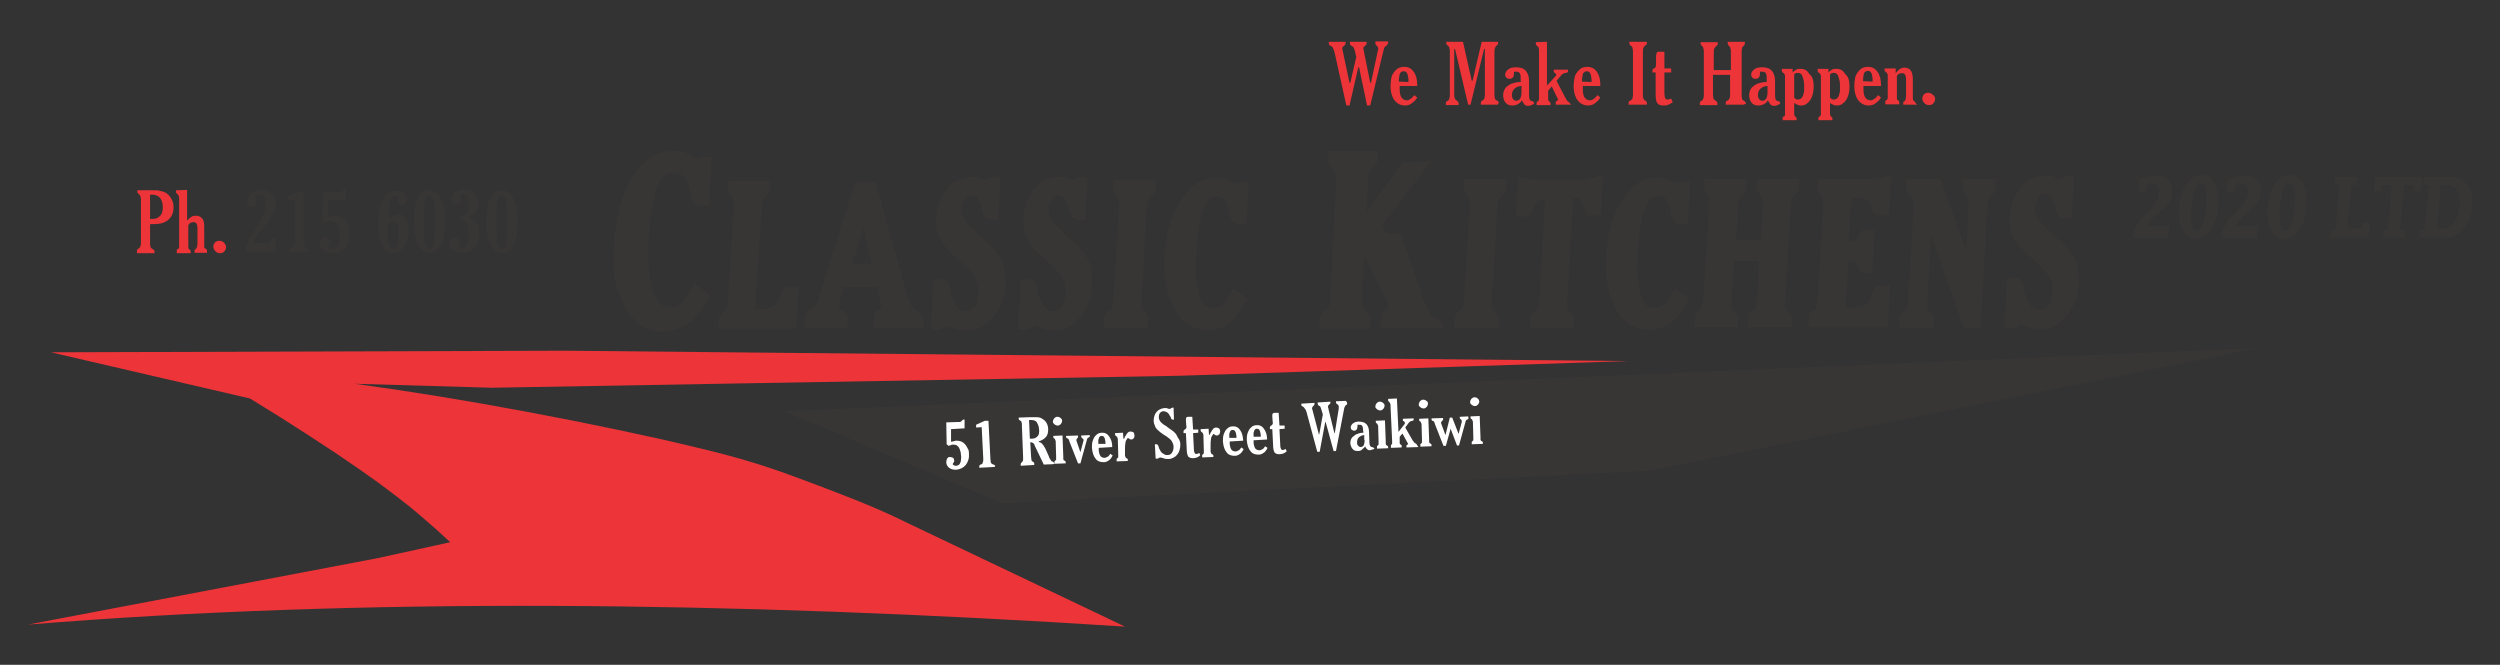 <?xml version="1.0" encoding="utf-8"?>
<!-- Generator: Adobe Illustrator 26.5.0, SVG Export Plug-In . SVG Version: 6.00 Build 0)  -->
<svg version="1.1" id="Layer_1" xmlns="http://www.w3.org/2000/svg" xmlns:xlink="http://www.w3.org/1999/xlink" x="0px" y="0px"
	 viewBox="0 0 628 167" style="enable-background:new 0 0 628 167;" xml:space="preserve">
<rect x="0" y="0" width="628" height="167" fill="#333333" stroke="none"/>
<style type="text/css">
	.st0{fill:#ED3438;}
	.st1{fill-rule:evenodd;clip-rule:evenodd;fill:#383535;}
	.st2{fill:#383535;}
	.st3{fill:#FFFFFF;}
</style>
<path class="st0" d="M486.1,24.9c0,0.4-0.2,0.8-0.5,1.1c-0.1,0.1-0.3,0.3-0.5,0.3c-0.2,0.1-0.4,0.1-0.6,0.1c-0.4,0-0.8-0.2-1.1-0.5
	c-0.3-0.3-0.5-0.7-0.5-1.1c0-0.2,0-0.4,0.1-0.6c0.1-0.2,0.2-0.4,0.3-0.5c0.2-0.1,0.3-0.3,0.5-0.3c0.2-0.1,0.4-0.1,0.6-0.1
	c0.4,0,0.8,0.2,1.1,0.5C486,24.1,486.1,24.5,486.1,24.9 M481.6,26.3l-3.5,0l0-0.5c0-0.1,0-0.2,0.1-0.2c0-0.1,0.1-0.1,0.2-0.2
	l0.2-0.2c0.1-0.1,0.1-0.2,0.1-0.4c0-0.2,0.1-0.4,0.1-0.8l0-4c0-0.3,0-0.6-0.1-0.8c0-0.2-0.1-0.4-0.2-0.5c-0.1-0.2-0.4-0.4-0.8-0.3
	c-0.1,0-0.2,0-0.3,0c-0.1,0-0.2,0.1-0.3,0.1c-0.1,0.1-0.2,0.1-0.3,0.2c-0.1,0.1-0.2,0.2-0.3,0.4l0,4.8c0,0.1,0,0.3,0,0.4
	c0,0.1,0,0.2,0,0.4c0,0.2,0.1,0.3,0.1,0.4l0.2,0.1c0.2,0.1,0.3,0.3,0.3,0.5l0,0.5l-3.5,0v-0.5c0-0.1,0-0.2,0-0.3
	c0-0.1,0.1-0.1,0.2-0.2l0.2-0.1c0-0.1,0.1-0.1,0.1-0.2c0-0.1,0.1-0.2,0.1-0.3c0-0.1,0-0.4,0-0.7l0-4.6c0-0.1,0-0.3,0-0.4
	c0-0.1,0-0.2-0.1-0.3c0-0.1,0-0.2-0.1-0.2c0-0.1-0.1-0.1-0.1-0.2l-0.2-0.1c-0.1-0.1-0.2-0.2-0.2-0.2c0-0.1-0.1-0.2-0.1-0.2l0-0.5
	l2.8,0l0,1.2c0.2-0.3,0.4-0.5,0.6-0.7c0.2-0.1,0.3-0.3,0.5-0.4c0.3-0.2,0.7-0.3,1.1-0.3c0.7,0,1.2,0.2,1.6,0.7
	c0.3,0.5,0.5,1.2,0.5,2.2l0,4.2c0,0.3,0,0.6,0,0.7c0,0.2,0.1,0.4,0.2,0.5l0.2,0.2c0.2,0.1,0.3,0.3,0.3,0.4L481.6,26.3z M470.4,20.5
	c0-0.5,0-1-0.1-1.3c0-0.3-0.1-0.6-0.2-0.8c-0.2-0.4-0.4-0.6-0.9-0.6c-0.4,0-0.7,0.2-0.9,0.5c-0.1,0.2-0.2,0.5-0.2,0.8
	c-0.1,0.4-0.1,0.8-0.1,1.3L470.4,20.5z M472.5,21.6l-4.4,0l0,0.2c0,0,0,0.1,0,0.2v0.3c0,0.9,0.1,1.6,0.4,2.1
	c0.2,0.3,0.4,0.5,0.6,0.6c0.2,0.1,0.5,0.2,0.8,0.2c0.2,0,0.3,0,0.5-0.1c0.2-0.1,0.3-0.2,0.5-0.3c0.3-0.2,0.5-0.5,0.9-0.9l0.7,0.6
	c-0.2,0.3-0.4,0.6-0.6,0.8c-0.2,0.2-0.5,0.4-0.7,0.6c-0.5,0.4-1.1,0.6-1.7,0.6c-1.1,0-2-0.4-2.7-1.3c-0.6-0.8-1-2-1-3.6
	c0-0.8,0.1-1.4,0.2-2c0.1-0.6,0.4-1.1,0.7-1.5c0.3-0.4,0.7-0.8,1.1-1c0.4-0.2,0.9-0.3,1.5-0.3c0.5,0,0.9,0.1,1.3,0.3
	c0.4,0.2,0.7,0.5,1,0.9c0.6,0.8,0.9,1.9,0.9,3.3V21.6z M462.2,21.7c0-0.5,0-1-0.1-1.4c-0.1-0.4-0.2-0.8-0.3-1.1
	c-0.2-0.6-0.6-0.9-1.2-0.9c-0.2,0-0.3,0-0.5,0.1c-0.1,0-0.2,0.1-0.2,0.1c-0.1,0.1-0.1,0.1-0.2,0.2l0,5.8c0.1,0.1,0.2,0.2,0.2,0.2
	c0.1,0.1,0.2,0.1,0.2,0.2c0.1,0,0.2,0.1,0.3,0.1c0.1,0,0.2,0,0.3,0c0.5,0,0.9-0.3,1.2-0.9c0.1-0.3,0.2-0.7,0.3-1.1
	C462.2,22.8,462.2,22.3,462.2,21.7z M464.6,21.7c0,1.5-0.3,2.6-0.9,3.5c-0.6,0.8-1.3,1.3-2.2,1.3c-0.2,0-0.5,0-0.8-0.1
	c-0.2-0.1-0.3-0.1-0.4-0.2c-0.2-0.1-0.3-0.2-0.6-0.3l0,2c0,0.3,0,0.5,0,0.7c0,0.2,0.1,0.3,0.1,0.5l0.2,0.2c0.2,0.1,0.3,0.3,0.3,0.4
	l0,0.5l-3.5,0l0-0.5c0-0.1,0-0.2,0-0.2c0-0.1,0.1-0.1,0.2-0.2l0.2-0.1c0.1-0.1,0.2-0.2,0.2-0.4c0-0.2,0-0.5,0-0.8l0-8.5
	c0-0.1,0-0.3,0-0.4c0-0.1,0-0.2-0.1-0.3c0-0.2-0.1-0.3-0.2-0.4l-0.2-0.1c-0.2-0.2-0.3-0.3-0.3-0.5l0-0.5l2.7,0l0,0.9
	c0.2-0.2,0.4-0.4,0.6-0.5c0.2-0.1,0.3-0.2,0.5-0.3c0.2-0.1,0.3-0.1,0.5-0.1c0.2,0,0.3,0,0.5,0c0.9,0,1.6,0.4,2.1,1.3
	C464.3,19.2,464.6,20.3,464.6,21.7z M453.2,21.7c0-0.5,0-1-0.1-1.4c-0.1-0.4-0.2-0.8-0.3-1.1c-0.2-0.6-0.6-0.9-1.2-0.9
	c-0.2,0-0.3,0-0.5,0.1c-0.1,0-0.2,0.1-0.2,0.1c-0.1,0.1-0.1,0.1-0.2,0.2l0,5.8c0.1,0.1,0.2,0.2,0.2,0.2c0.1,0.1,0.2,0.1,0.2,0.2
	c0.1,0,0.2,0.1,0.3,0.1c0.1,0,0.2,0,0.3,0c0.5,0,0.9-0.3,1.2-0.9c0.1-0.3,0.2-0.7,0.3-1.1C453.2,22.8,453.2,22.3,453.2,21.7z
	 M455.6,21.7c0,1.5-0.3,2.6-0.9,3.5c-0.6,0.8-1.3,1.3-2.2,1.3c-0.2,0-0.5,0-0.8-0.1c-0.2-0.1-0.3-0.1-0.4-0.2
	c-0.2-0.1-0.3-0.2-0.6-0.3l0,2c0,0.3,0,0.5,0,0.7c0,0.2,0.1,0.3,0.1,0.5l0.2,0.2c0.2,0.1,0.3,0.3,0.3,0.4l0,0.5l-3.5,0l0-0.5
	c0-0.1,0-0.2,0-0.2c0-0.1,0.1-0.1,0.2-0.2l0.2-0.1c0.1-0.1,0.2-0.2,0.2-0.4c0-0.2,0-0.5,0-0.8l0-8.5c0-0.1,0-0.3,0-0.4
	c0-0.1,0-0.2-0.1-0.3c0-0.2-0.1-0.3-0.2-0.4l-0.2-0.1c-0.2-0.2-0.3-0.3-0.3-0.5l0-0.5l2.7,0l0,0.9c0.2-0.2,0.4-0.4,0.6-0.5
	c0.2-0.1,0.3-0.2,0.5-0.3c0.2-0.1,0.3-0.1,0.5-0.1c0.2,0,0.3,0,0.5,0c0.9,0,1.6,0.4,2.1,1.3C455.3,19.2,455.6,20.3,455.6,21.7z
	 M444,23l0-1.4c-0.4,0-0.7,0.1-1,0.2c-0.3,0.1-0.5,0.3-0.8,0.5c-0.4,0.4-0.6,0.9-0.6,1.6c0,0.1,0,0.2,0,0.2c0,0.1,0,0.3,0.1,0.4
	c0,0.1,0.1,0.2,0.2,0.4c0.2,0.3,0.5,0.4,0.8,0.4c0.4,0,0.8-0.2,1-0.6c0.2-0.4,0.3-0.9,0.3-1.5L444,23z M447.2,26
	c-0.1,0.1-0.2,0.2-0.3,0.2c-0.1,0.1-0.2,0.1-0.4,0.2c-0.2,0.1-0.5,0.2-0.8,0.2c-0.4,0-0.7-0.1-0.9-0.3c-0.1-0.1-0.2-0.2-0.3-0.4
	c-0.1-0.2-0.2-0.4-0.4-0.7c-0.2,0.3-0.3,0.5-0.5,0.6c-0.2,0.2-0.4,0.3-0.6,0.4c-0.4,0.2-0.8,0.3-1.3,0.3c-0.7,0-1.3-0.2-1.7-0.7
	c-0.4-0.5-0.6-1.1-0.6-1.9c0-1,0.4-1.8,1.1-2.3c0.4-0.3,0.9-0.6,1.4-0.7c0.6-0.2,1.2-0.3,1.9-0.3l0-0.9c0-0.4,0-0.7-0.1-0.9
	c0-0.2-0.1-0.4-0.2-0.5c-0.2-0.2-0.5-0.3-0.9-0.3l-0.3,0c-0.1,0-0.1,0-0.1,0c0,0-0.1,0-0.1,0.1c0,0.1,0,0.2,0,0.2c0,0,0,0.1,0,0.1
	c0,0,0,0.1,0,0.1c0,0.4-0.1,0.8-0.3,1c-0.2,0.2-0.5,0.3-0.9,0.3c-0.3,0-0.5-0.1-0.7-0.3c-0.2-0.2-0.3-0.4-0.3-0.8
	c0-0.5,0.3-0.9,0.8-1.3c0.5-0.4,1.2-0.5,2-0.5c1.1,0,1.9,0.3,2.4,0.9c0.5,0.6,0.8,1.4,0.8,2.6l0,3.6c0,1,0.3,1.4,0.8,1.4l0.2,0
	L447.2,26z M438,26.3l-4.5,0l0-0.5c0-0.1,0-0.2,0.1-0.3c0.1-0.1,0.1-0.2,0.3-0.2l0.3-0.2c0.1-0.1,0.2-0.3,0.3-0.5
	c0-0.1,0.1-0.3,0.1-0.6c0-0.2,0-0.4,0-0.6l0-4.6l-4.3,0l0,4.6c0,0.5,0,0.9,0.1,1.2c0,0.2,0.1,0.4,0.3,0.5l0.3,0.2
	c0.1,0.1,0.2,0.2,0.3,0.3c0.1,0.1,0.1,0.2,0.1,0.3l0,0.5l-4.4,0l0-0.5c0-0.2,0.1-0.4,0.3-0.5l0.3-0.2c0.1-0.1,0.2-0.3,0.3-0.5
	c0-0.1,0-0.3,0.1-0.4c0-0.2,0-0.4,0-0.7l0-10.1c0-0.3,0-0.5,0-0.7c0-0.2,0-0.3-0.1-0.5c0-0.3-0.1-0.5-0.2-0.6c0,0-0.1,0-0.1-0.1
	c-0.1-0.1-0.1-0.1-0.1-0.1c-0.2-0.2-0.3-0.3-0.3-0.5v-0.4l4.3,0l0,0.4c0,0.1,0,0.2-0.1,0.3c-0.1,0.1-0.1,0.2-0.3,0.3l-0.2,0.2
	c-0.1,0.1-0.2,0.3-0.3,0.5c-0.1,0.2-0.1,0.6-0.1,1.2l0,4.1l4.3,0l0-4.1c0-0.3,0-0.5,0-0.7c0-0.2,0-0.3-0.1-0.5
	c0-0.3-0.1-0.5-0.2-0.6l-0.2-0.2c-0.1-0.1-0.2-0.2-0.2-0.3c-0.1-0.1-0.1-0.2-0.1-0.3l0-0.4l4.3,0l0,0.4c0,0.1,0,0.2-0.1,0.4
	c-0.1,0.1-0.1,0.1-0.2,0.2l-0.2,0.2c-0.1,0.1-0.2,0.3-0.2,0.5c-0.1,0.2-0.1,0.6-0.1,1.2l0,10.1c0,0.6,0,0.9,0.1,1.2
	c0,0.2,0.1,0.4,0.3,0.5l0.3,0.2c0.1,0.1,0.2,0.2,0.3,0.3c0.1,0.1,0.1,0.2,0.1,0.3L438,26.3z M420.2,25.7c-0.3,0.2-0.7,0.4-1.1,0.6
	c-0.4,0.2-0.8,0.2-1.3,0.2c-0.7,0-1.2-0.2-1.5-0.6c-0.3-0.4-0.4-1.2-0.4-2.5l0-5.2l-0.8,0v-0.5c0-0.1,0-0.2,0.1-0.3
	c0.1-0.1,0.1-0.2,0.3-0.2c0.1-0.1,0.2-0.1,0.2-0.1c0.1-0.1,0.2-0.2,0.2-0.4c0.1-0.2,0.1-0.4,0.1-0.7v-1.8c0-0.5,0.1-0.8,0.2-1
	c0.1-0.2,0.3-0.2,0.6-0.2h1.3l0,4.2l1.7,0l0,1h-1.7l0,5.2c0,0.6,0.1,1.1,0.2,1.3c0.1,0.2,0.4,0.3,0.7,0.3c0.1,0,0.3,0,0.4-0.1
	l0.4-0.1L420.2,25.7z M413.7,26.3l-4.6,0l0-0.5c0-0.1,0-0.2,0.1-0.3c0.1-0.1,0.1-0.2,0.3-0.2c0.1,0,0.1-0.1,0.2-0.1
	c0,0,0.1-0.1,0.1-0.1c0.1-0.1,0.1-0.1,0.2-0.2c0-0.1,0.1-0.2,0.1-0.3c0-0.1,0-0.3,0.1-0.5c0-0.2,0-0.4,0-0.7l0-10.1
	c0-0.3,0-0.5,0-0.6c0-0.2-0.1-0.3-0.1-0.5c0-0.3-0.1-0.5-0.3-0.6l-0.2-0.2c-0.2-0.1-0.3-0.3-0.3-0.5l0-0.4l4.4,0v0.4
	c0,0.2-0.1,0.4-0.4,0.5c0,0-0.1,0.1-0.1,0.1c0,0-0.1,0.1-0.1,0.1c-0.1,0.1-0.2,0.3-0.3,0.5c-0.1,0.2-0.1,0.6-0.1,1.2l0,10.1
	c0,0.6,0,1,0.1,1.2c0,0.1,0.1,0.2,0.1,0.3c0,0.1,0.1,0.2,0.2,0.2c0,0,0.1,0.1,0.1,0.1c0.1,0,0.1,0.1,0.1,0.1
	c0.3,0.2,0.4,0.3,0.4,0.5L413.7,26.3z M399.8,20.6c0-0.5,0-1-0.1-1.3c0-0.3-0.1-0.6-0.2-0.8c-0.2-0.4-0.4-0.6-0.9-0.6
	c-0.4,0-0.7,0.2-0.9,0.5c-0.1,0.2-0.2,0.5-0.2,0.8c-0.1,0.4-0.1,0.8-0.1,1.3L399.8,20.6z M402,21.6l-4.4,0l0,0.2c0,0,0,0.1,0,0.2
	l0,0.3c0,0.9,0.1,1.6,0.4,2.1c0.2,0.3,0.4,0.5,0.6,0.6c0.2,0.1,0.5,0.2,0.8,0.2c0.2,0,0.3,0,0.5-0.1c0.2-0.1,0.3-0.2,0.5-0.3
	c0.3-0.2,0.5-0.5,0.9-0.9l0.7,0.6c-0.2,0.3-0.4,0.6-0.6,0.8c-0.2,0.2-0.5,0.4-0.7,0.6c-0.5,0.4-1.1,0.6-1.7,0.6
	c-1.1,0-2-0.4-2.7-1.3c-0.6-0.8-1-2-1-3.6c0-0.8,0.1-1.4,0.2-2c0.1-0.6,0.4-1.1,0.7-1.5c0.3-0.4,0.7-0.8,1.1-1
	c0.4-0.2,0.9-0.3,1.5-0.3c0.5,0,0.9,0.1,1.3,0.3c0.4,0.2,0.7,0.5,1,0.9c0.6,0.8,0.9,1.9,0.9,3.3V21.6z M394.7,26.3l-3.9,0l0-0.5
	c0-0.1,0-0.1,0-0.2c0,0,0.1-0.1,0.2-0.2c0.3-0.2,0.4-0.3,0.4-0.4l-0.1-0.2l-0.1-0.2l-1.4-2.9l-0.9,1.1l0,1.3c0,0.1,0,0.3,0,0.4
	c0,0.1,0,0.2,0,0.4c0,0.2,0.1,0.3,0.1,0.4l0.2,0.2c0.2,0.2,0.3,0.3,0.3,0.4l0,0.5l-3.5,0l0-0.5c0-0.1,0-0.2,0-0.2
	c0-0.1,0.1-0.1,0.2-0.2l0.2-0.1c0-0.1,0.1-0.1,0.1-0.2c0-0.1,0.1-0.1,0.1-0.2l0-0.8l0-11.3c0-0.1,0-0.3,0-0.4c0-0.1,0-0.2-0.1-0.4
	c0-0.2-0.1-0.3-0.2-0.4l-0.2-0.2c-0.1-0.1-0.2-0.2-0.2-0.2c0-0.1-0.1-0.1-0.1-0.2l0-0.5l2.8-0.1l0,11l2-2.2c0.1-0.1,0.2-0.2,0.3-0.3
	c0,0,0-0.1,0-0.1c0-0.1,0-0.1,0-0.2c0-0.1,0-0.1-0.1-0.2c-0.1-0.1-0.2-0.1-0.3-0.2c-0.1-0.1-0.2-0.2-0.2-0.3v-0.5l3.6,0l0,0.4
	c0,0.1,0,0.1,0,0.1c0,0-0.1,0.1-0.1,0.1c0,0.1-0.1,0.1-0.3,0.2l-0.2,0c-0.5,0.1-0.9,0.3-1.2,0.7l-1.1,1.3l2.3,4.4
	c0.1,0.2,0.2,0.3,0.3,0.5c0.1,0.2,0.3,0.3,0.4,0.4c0.3,0.2,0.4,0.3,0.4,0.4L394.7,26.3z M382.2,23v-1.4c-0.4,0-0.7,0.1-1,0.2
	c-0.3,0.1-0.5,0.3-0.8,0.5c-0.4,0.4-0.6,0.9-0.6,1.6c0,0.1,0,0.2,0,0.2c0,0.1,0,0.3,0.1,0.4c0,0.1,0.1,0.2,0.2,0.4
	c0.2,0.3,0.5,0.4,0.8,0.4c0.4,0,0.8-0.2,1-0.6c0.2-0.4,0.3-0.9,0.3-1.5L382.2,23z M385.4,26c-0.1,0.1-0.2,0.2-0.3,0.2
	c-0.1,0.1-0.2,0.1-0.4,0.2c-0.2,0.1-0.5,0.2-0.8,0.2c-0.4,0-0.7-0.1-0.9-0.3c-0.1-0.1-0.2-0.2-0.3-0.4c-0.1-0.2-0.2-0.4-0.4-0.7
	c-0.2,0.3-0.3,0.5-0.5,0.6c-0.2,0.2-0.4,0.3-0.6,0.4c-0.4,0.2-0.8,0.3-1.3,0.3c-0.7,0-1.3-0.2-1.7-0.7c-0.4-0.5-0.6-1.1-0.6-1.9
	c0-1,0.4-1.8,1.1-2.3c0.4-0.3,0.9-0.6,1.4-0.7c0.6-0.2,1.2-0.3,1.9-0.3l0-0.9c0-0.4,0-0.7-0.1-0.9c0-0.2-0.1-0.4-0.2-0.5
	c-0.2-0.2-0.5-0.3-0.9-0.3l-0.3,0c-0.1,0-0.1,0-0.1,0c0,0-0.1,0-0.1,0.1c0,0.1,0,0.2,0,0.2c0,0,0,0.1,0,0.1c0,0,0,0.1,0,0.1
	c0,0.4-0.1,0.8-0.3,1c-0.2,0.2-0.5,0.3-0.9,0.3c-0.3,0-0.5-0.1-0.7-0.3c-0.2-0.2-0.3-0.4-0.3-0.8c0-0.5,0.3-0.9,0.8-1.3
	c0.5-0.4,1.2-0.5,2-0.5c1.1,0,1.9,0.3,2.4,0.9c0.5,0.6,0.8,1.4,0.8,2.6l0,3.6c0,1,0.3,1.4,0.8,1.4l0.2,0L385.4,26z M376.2,26.3
	l-4.2,0l0-0.5c0-0.1,0-0.2,0.1-0.3c0-0.1,0.1-0.2,0.2-0.2l0.3-0.2c0.1-0.1,0.1-0.1,0.2-0.2c0-0.1,0.1-0.2,0.1-0.3
	c0-0.1,0-0.3,0.1-0.5c0-0.2,0-0.4,0-0.7l0-11.1l-0.2,0l-3.4,14l-0.6,0l-3.3-14h-0.2l0,11.1c0,0.5,0,0.9,0.1,1.1
	c0,0.2,0.1,0.4,0.3,0.6l0.3,0.2c0.1,0.1,0.2,0.2,0.3,0.3c0.1,0.1,0.1,0.2,0.1,0.3l0,0.5l-3.2,0v-0.5c0-0.2,0.1-0.4,0.3-0.5
	c0.1,0,0.1-0.1,0.2-0.1c0.1,0,0.1-0.1,0.1-0.1c0.1-0.1,0.1-0.1,0.2-0.2c0-0.1,0.1-0.2,0.1-0.3c0-0.1,0-0.3,0.1-0.5
	c0-0.2,0-0.4,0-0.7l0-10.1c0-0.3,0-0.5,0-0.7c0-0.2-0.1-0.3-0.1-0.5c0-0.3-0.1-0.5-0.3-0.6l-0.2-0.2c-0.2-0.2-0.3-0.3-0.3-0.5l0-0.4
	l4.2,0l2.2,9.8l0.2,0l2.3-9.8l4.1,0l0,0.4c0,0.2-0.1,0.4-0.3,0.5l-0.2,0.2c-0.1,0.1-0.2,0.3-0.3,0.6c-0.1,0.3-0.1,0.6-0.1,1.1
	l0,10.1c0,0.6,0,0.9,0.1,1.2c0,0.2,0.1,0.4,0.3,0.5c0,0,0.1,0.1,0.1,0.1c0,0,0.1,0.1,0.2,0.1c0.3,0.2,0.4,0.3,0.4,0.5L376.2,26.3z
	 M353.8,20.6c0-0.5,0-1-0.1-1.3c0-0.3-0.1-0.6-0.2-0.8c-0.2-0.4-0.4-0.6-0.9-0.6c-0.4,0-0.7,0.2-0.9,0.5c-0.1,0.2-0.2,0.5-0.2,0.8
	c-0.1,0.4-0.1,0.8-0.1,1.3L353.8,20.6z M356,21.6l-4.4,0l0,0.2c0,0,0,0.1,0,0.2l0,0.3c0,0.9,0.1,1.6,0.4,2.1
	c0.2,0.3,0.4,0.5,0.6,0.6c0.2,0.1,0.5,0.2,0.8,0.2c0.2,0,0.3,0,0.5-0.1c0.2-0.1,0.3-0.2,0.5-0.3c0.3-0.2,0.5-0.5,0.9-0.9l0.7,0.6
	c-0.2,0.3-0.4,0.6-0.6,0.8c-0.2,0.2-0.5,0.4-0.7,0.6c-0.5,0.4-1.1,0.6-1.7,0.6c-1.1,0-2-0.4-2.7-1.3c-0.6-0.8-1-2-1-3.6
	c0-0.8,0.1-1.4,0.2-2c0.1-0.6,0.4-1.1,0.7-1.5c0.3-0.4,0.7-0.8,1.1-1c0.4-0.2,0.9-0.3,1.5-0.3c0.5,0,0.9,0.1,1.3,0.3
	c0.4,0.2,0.7,0.5,1,0.9c0.6,0.8,0.9,1.9,0.9,3.3L356,21.6z M348.6,10.9c0,0.1,0,0.2-0.1,0.3c0,0.1-0.1,0.2-0.3,0.3
	c-0.2,0.1-0.3,0.2-0.4,0.4c0,0-0.1,0.1-0.1,0.2c0,0.1-0.1,0.2-0.1,0.3l-3.4,14.1l-0.8,0l-2-9.6l-0.2,0l-2.2,9.6l-0.8,0l-2.9-13.1
	c-0.1-0.3-0.1-0.5-0.2-0.7c-0.1-0.2-0.1-0.3-0.2-0.5c-0.1-0.1-0.2-0.3-0.2-0.4c-0.1-0.1-0.1-0.1-0.3-0.2l-0.2-0.1
	c-0.2-0.1-0.4-0.3-0.4-0.6l0-0.4l4.2,0l0,0.4c0,0.2-0.1,0.4-0.4,0.6c-0.1,0.1-0.2,0.2-0.3,0.3c-0.1,0.1-0.1,0.2-0.1,0.3
	c0,0.1,0,0.2,0,0.3l0.1,0.4l1.7,8l0.2,0l1.5-6.5l-0.4-1.7c-0.1-0.3-0.2-0.5-0.3-0.7c-0.1-0.1-0.2-0.2-0.2-0.2
	c-0.1-0.1-0.2-0.1-0.3-0.2c-0.1-0.1-0.2-0.2-0.3-0.2c0-0.1-0.1-0.2-0.1-0.4v-0.4l4.2,0v0.4c0,0.1,0,0.2-0.1,0.3
	c-0.1,0.1-0.2,0.2-0.3,0.3c-0.1,0.1-0.2,0.2-0.3,0.3c-0.1,0.1-0.1,0.2-0.1,0.3c0,0.1,0,0.2,0,0.2c0,0.1,0,0.2,0.1,0.3l0,0.2l1.6,8
	l0.2,0l1.7-8l0.1-0.3l0-0.3c0-0.1,0-0.3-0.1-0.4c-0.1-0.1-0.2-0.2-0.3-0.4c-0.2-0.1-0.3-0.3-0.3-0.6v-0.4l3.2,0V10.9z"/>
<path class="st1" d="M216.9,57.3l-2.7,8.9l4.8,0L216.9,57.3z M231.6,79.3c0.1,0.2,0.1,0.4,0.2,0.6c0.1,0.5,0.2,0.9,0.2,1.4l0,1.1
	l-12.6,0.1l0.1-2.6c0-0.2,0-0.4,0.1-0.7c0.1-0.2,0.2-0.5,0.3-0.7c0.1-0.1,0.1-0.1,0.2-0.2c0.1-0.1,0.2-0.2,0.3-0.3
	c0.1-0.1,0.3-0.2,0.4-0.3c0.1-0.1,0.2-0.1,0.3-0.2c0.1-0.1,0.2-0.2,0.3-0.3c0,0,0-0.1,0-0.1c-0.1-0.6-0.2-1.3-0.4-1.9l-0.7-3.1
	l-8.3,0l-1.1,3.7l-0.1,0.7c0,0.1,0,0.2,0,0.3c0,0.1,0,0.2,0,0.3c0,0.1,0,0.1,0,0.1c0,0,0,0.1,0.1,0.1c0,0,0,0,0,0.1
	c0.1,0.1,0.2,0.2,0.3,0.3c0.1,0.1,0.1,0.1,0.2,0.1l0.3,0.1c0.1,0,0.2,0.1,0.3,0.2c0.6,0.5,0.8,1,0.9,1.6c0,0.1,0,0.2,0,0.3l-0.1,2.5
	l-10.7,0l0.1-2.6c0-0.3,0.1-0.6,0.2-0.9c0-0.1,0.1-0.2,0.2-0.3c0.1-0.1,0.2-0.2,0.3-0.3c0.2-0.2,0.4-0.4,0.7-0.5l0.6-0.3
	c0,0,0.1-0.1,0.1-0.1c0,0,0.1-0.1,0.2-0.2c0.1-0.1,0.2-0.2,0.3-0.4c0.1-0.1,0.2-0.3,0.3-0.5c0.1-0.2,0.3-0.6,0.4-0.9
	c0.1-0.4,0.2-0.7,0.3-1.1l0.3-1.1l8.7-27.5l5.1-0.1l7.8,27.8l0.5,1.7c0.1,0.2,0.1,0.4,0.2,0.6c0.1,0.2,0.2,0.4,0.2,0.5
	c0.1,0.1,0.1,0.2,0.1,0.3c0.1,0.1,0.2,0.2,0.3,0.4c0.1,0.1,0.1,0.1,0.2,0.2c0.1,0.1,0.2,0.2,0.4,0.3c0.1,0.1,0.3,0.2,0.4,0.3
	l0.7,0.5c0.1,0.1,0.1,0.1,0.2,0.2c0.1,0.2,0.2,0.3,0.3,0.5C231.5,79,231.6,79.1,231.6,79.3z M342.6,63.9l-0.4,9.7
	c0,0.8-0.1,1.6,0,2.5c0,0.1,0,0.3,0,0.4c0,0.1,0.1,0.3,0.1,0.4c0,0.1,0,0.1,0,0.2c0,0.1,0.1,0.2,0.1,0.3l1,0.8
	c0.1,0.1,0.2,0.2,0.3,0.3c0.5,0.5,0.7,1.1,0.6,1.8l-0.1,2.3l-12.8,0l0.1-2.4c0-0.2,0-0.3,0.1-0.5c0-0.2,0.1-0.3,0.1-0.4
	c0.1-0.1,0.1-0.3,0.2-0.4c0.1-0.1,0.2-0.3,0.3-0.4c0.1-0.1,0.2-0.2,0.3-0.3c0.1-0.1,0.2-0.2,0.4-0.3l0.7-0.5c0,0,0,0,0,0
	c0,0,0,0,0.1-0.1c0,0,0.1-0.1,0.1-0.2c0.1-0.3,0.2-0.5,0.2-0.7c0.2-0.9,0.2-1.8,0.2-2.7c0.5-9.2,0.9-18.3,1.4-27.5
	c0-0.1,0-0.3,0-0.4c0-0.3,0-0.7,0-1c0-0.3-0.1-0.7-0.1-1c0-0.3-0.1-0.6-0.2-0.8c-0.1,0-0.1-0.1-0.2-0.2c-0.1-0.1-0.1-0.1-0.2-0.2
	c0,0-0.1-0.1-0.1-0.1c0,0-0.1-0.1-0.1-0.1c-0.1-0.1-0.4-0.4-0.5-0.6c-0.3-0.4-0.5-0.9-0.5-1.3c0-0.1,0-0.2,0-0.4l0.1-2.2l12.3,0
	l-0.1,2.3c0,0.1,0,0.3-0.1,0.4c0,0.1-0.1,0.3-0.1,0.4c0,0.1-0.1,0.3-0.2,0.4c-0.1,0.1-0.1,0.3-0.3,0.4c-0.1,0.2-0.3,0.3-0.5,0.5
	c-0.2,0.2-0.4,0.4-0.5,0.5c-0.1,0.1-0.1,0.1-0.1,0.1c-0.1,0.1-0.1,0.2-0.1,0.2c0,0,0,0.1-0.1,0.1c0,0.1-0.1,0.3-0.1,0.4
	c0,0.2-0.1,0.3-0.1,0.5c-0.1,0.8-0.2,1.7-0.2,2.5l-0.3,6.6l6.8-9.4c0.7-1,1.5-2.1,2.3-3.1l7-0.1l-12.2,16.1c0.1,0.4,0.3,0.8,0.4,1.2
	c0.1,0.1,0.2,0.3,0.3,0.4c0,0,0.1,0,0.1,0.1c0,0,0.1,0.1,0.2,0.1c0.1,0,0.1,0.1,0.2,0.1c0.1,0,0.1,0,0.3,0.1c0.1,0,0.3,0.1,0.5,0.1
	c0.5,0.1,1.1,0,1.6-0.1l1-0.3l5.3,15.3L357,74c0.4,1.1,0.9,2.2,1.4,3.3c0.2,0.5,0.5,0.9,0.8,1.4c0.1,0.1,0.2,0.3,0.3,0.4
	c0.1,0.1,0.2,0.2,0.2,0.2c0.1,0.1,0.2,0.1,0.2,0.2c0.1,0.1,0.2,0.1,0.3,0.1l1.5,0.7l1.3,2.1l-16.2,0l0.1-2.6c0-0.1,0-0.3,0.1-0.4
	c0-0.1,0.1-0.3,0.1-0.4c0.1-0.1,0.1-0.3,0.2-0.4c0.1-0.1,0.2-0.3,0.3-0.4c0.1-0.1,0.2-0.2,0.3-0.3c0.1-0.1,0.2-0.2,0.3-0.2
	c0.1-0.1,0.2-0.1,0.2-0.2c0.1,0,0.1-0.1,0.2-0.1c0.1-0.1,0.2-0.1,0.2-0.2c0,0,0.1-0.1,0.1-0.1c-0.1-0.2-0.2-0.4-0.2-0.6
	c0-0.2-0.1-0.4-0.2-0.7L342.6,63.9z M507.6,81.5c-0.1,0-0.2,0.1-0.3,0.2c-0.1,0-0.1,0.1-0.2,0.1c-0.1,0.1-0.2,0.2-0.3,0.2
	c-0.1,0.1-0.2,0.2-0.3,0.2c-0.1,0.1-0.1,0.1-0.2,0.1c-0.2,0.1-0.4,0.1-0.6,0.2l-2.2,0l0.7-12.7l1.8,0c0.3,0,0.6,0,0.9,0.2
	c0.1,0,0.2,0.1,0.3,0.1c0.1,0.1,0.2,0.1,0.3,0.2c0.2,0.1,0.3,0.3,0.4,0.5c0.1,0.1,0.1,0.2,0.2,0.3c0.1,0.1,0.1,0.3,0.2,0.5
	c0.1,0.2,0.1,0.4,0.1,0.6l0.1,1c0,0.1,0,0.2,0.1,0.3c0,0.1,0.1,0.2,0.1,0.4c0.1,0.2,0.1,0.4,0.2,0.7c0.1,0.3,0.2,0.5,0.3,0.7
	c0.1,0.2,0.2,0.4,0.3,0.6c0.1,0.2,0.2,0.4,0.3,0.5c0.1,0.2,0.3,0.3,0.4,0.5c0.1,0.1,0.2,0.2,0.3,0.3c0.1,0.1,0.2,0.1,0.3,0.2
	c0.1,0.1,0.2,0.1,0.3,0.2c0.5,0.2,0.9,0.3,1.3,0.3c0.7,0,1.3-0.2,1.9-0.8c0.1-0.1,0.2-0.2,0.2-0.3c0.1-0.1,0.2-0.3,0.3-0.4
	c0.1-0.2,0.2-0.3,0.2-0.5c0.1-0.2,0.1-0.3,0.2-0.6c0.1-0.3,0.2-0.6,0.2-1c0.1-0.4,0.1-0.8,0.1-1.2c0-0.4,0-0.8,0-1.1
	c0-0.3-0.1-0.5-0.1-0.7c0-0.2-0.1-0.4-0.2-0.7c-0.1-0.3-0.3-0.6-0.4-0.9c-0.3-0.6-0.7-1.2-1.2-1.7c-0.2-0.3-0.5-0.5-0.7-0.8
	c-0.3-0.3-0.5-0.5-0.8-0.8c-0.7-0.6-1.4-1.2-2.1-1.9c-0.3-0.3-0.6-0.6-1-0.9c-0.4-0.4-0.8-0.8-1.2-1.2c-0.4-0.4-0.8-0.9-1.1-1.3
	c-0.3-0.4-0.5-0.8-0.7-1.1c-0.2-0.4-0.4-0.7-0.5-1.1c-0.2-0.4-0.3-0.8-0.4-1.3c-0.1-0.5-0.2-1.1-0.2-1.6c0-0.6-0.1-1.2,0-1.7
	c0-0.6,0.1-1.2,0.2-1.7c0.1-0.6,0.3-1.1,0.4-1.7c0.2-0.5,0.4-1.1,0.6-1.5c0.2-0.4,0.4-0.8,0.7-1.2c0.2-0.3,0.5-0.7,0.8-1
	c0.3-0.3,0.6-0.6,0.8-0.9c0.3-0.3,0.5-0.5,0.8-0.7c0.3-0.2,0.5-0.4,0.8-0.5c0.9-0.5,1.8-0.8,2.8-0.9c0.3,0,0.7,0,0.9-0.1
	c0.3,0,0.6,0,0.8,0c0.3,0,0.5,0.1,0.7,0.1c0.2,0,0.4,0.1,0.5,0.1c0.2,0.1,0.3,0.1,0.5,0.2c0.2,0.1,0.3,0.2,0.5,0.2
	c0.2,0.1,0.4,0.1,0.5,0.2c0.2-0.1,0.4-0.2,0.6-0.2c0.2-0.1,0.3-0.2,0.5-0.3c0.1,0,0.2-0.1,0.3-0.1c0.1,0,0.2-0.1,0.4-0.1l2,0
	l-0.6,10.7l-1.8,0c-0.1,0-0.2,0-0.3,0c-0.1,0-0.2,0-0.3-0.1c-0.1,0-0.2-0.1-0.3-0.1c-0.1-0.1-0.2-0.1-0.3-0.2
	c-0.2-0.1-0.3-0.3-0.4-0.5c-0.1-0.1-0.1-0.2-0.2-0.3c-0.1-0.2-0.3-0.6-0.3-0.9c0-0.2-0.1-0.3-0.1-0.5c0-0.1-0.1-0.3-0.1-0.4
	c0-0.1-0.1-0.2-0.1-0.4c0-0.2-0.1-0.3-0.2-0.5c-0.1-0.2-0.1-0.3-0.2-0.5c-0.1-0.2-0.1-0.3-0.2-0.4c-0.1-0.1-0.2-0.3-0.2-0.4
	c-0.1-0.1-0.2-0.2-0.3-0.3c-0.1-0.1-0.1-0.1-0.2-0.2c-0.1-0.1-0.1-0.1-0.2-0.1c-0.1,0-0.2-0.1-0.2-0.1c-0.1,0-0.2-0.1-0.3-0.1
	c-0.2,0-0.4-0.1-0.6-0.1c-0.1,0-0.2,0-0.3,0c-0.1,0-0.2,0-0.3,0.1c-0.2,0-0.3,0.1-0.4,0.2c-0.1,0.1-0.2,0.2-0.3,0.3
	c-0.1,0.1-0.1,0.1-0.2,0.2c-0.1,0.1-0.1,0.2-0.2,0.3c-0.1,0.1-0.1,0.2-0.2,0.3c-0.1,0.1-0.1,0.2-0.2,0.4c-0.1,0.2-0.1,0.4-0.2,0.7
	c0,0.3-0.1,0.5-0.1,0.8c0,0.3,0,0.5,0,0.8c0,0.2,0.1,0.4,0.1,0.6c0,0.2,0.1,0.3,0.2,0.5c0.1,0.2,0.1,0.3,0.2,0.4
	c0.1,0.1,0.1,0.2,0.1,0.3c0,0.1,0.1,0.1,0.2,0.3c0.1,0.1,0.2,0.3,0.3,0.4c0.1,0.2,0.2,0.3,0.4,0.5c0.3,0.3,0.6,0.7,1,1
	c0.3,0.3,0.7,0.6,1,1c0.1,0.1,0.2,0.2,0.2,0.3c0.3,0.3,0.6,0.6,1,0.9c0.6,0.5,1.2,1.1,1.8,1.6c0.6,0.6,1.1,1.1,1.5,1.6
	c0.4,0.4,0.6,0.7,0.8,0.9c0.2,0.3,0.4,0.5,0.6,0.8c0.4,0.6,0.7,1.2,0.9,1.8c0.1,0.3,0.2,0.6,0.3,0.9c0.1,0.3,0.1,0.5,0.2,0.7
	c0,0.2,0.1,0.5,0.1,0.9c0,0.4,0.1,1.1,0.1,1.8c0,0.7,0,1.3-0.1,2c-0.1,0.7-0.2,1.3-0.3,1.9c-0.1,0.6-0.3,1-0.4,1.5
	c-0.2,0.5-0.4,0.9-0.6,1.3c-0.2,0.4-0.5,0.8-0.7,1.3c-0.5,0.8-1.2,1.6-1.8,2.2c-0.3,0.3-0.6,0.6-1,0.8c-0.3,0.2-0.7,0.5-1,0.7
	c-0.6,0.4-1.2,0.6-1.9,0.7c-0.3,0.1-0.6,0.1-1,0.2c-0.7,0.1-1.4,0.1-2.1-0.1c-0.4-0.1-0.7-0.1-1.1-0.2c-0.3-0.1-0.7-0.2-1-0.3
	c-0.3-0.1-0.6-0.3-0.8-0.4c-0.2-0.1-0.4-0.2-0.5-0.2C507.9,81.5,507.8,81.5,507.6,81.5z M485.1,58.9l-0.9,15.9c0,0.7-0.1,1.4-0.1,2
	c0,0.2,0,0.3,0,0.5c0,0.1,0,0.2,0,0.2c0,0.1,0,0.1,0,0.1c0,0,0,0.1,0.1,0.1l0.4,0.4c0.1,0.1,0.2,0.2,0.3,0.3
	c0.1,0.1,0.2,0.2,0.3,0.3c0.2,0.2,0.3,0.4,0.4,0.6c0.1,0.3,0.2,0.6,0.2,0.9l-0.1,2.1l-8.6,0l0.1-2.2c0-0.1,0-0.3,0-0.4
	c0-0.1,0.1-0.3,0.1-0.4c0-0.1,0.1-0.3,0.2-0.4c0.1-0.1,0.1-0.2,0.2-0.3c0.1-0.1,0.2-0.2,0.3-0.3c0.2-0.2,0.5-0.4,0.7-0.5
	c0.1-0.1,0.2-0.2,0.2-0.3c0,0,0-0.1,0-0.1c0-0.1,0.1-0.2,0.1-0.3c0-0.1,0-0.2,0.1-0.4c0-0.2,0.1-0.5,0.1-0.9c0-0.3,0-0.6,0.1-1
	l1.4-22.3c0-0.6,0-1.1,0-1.7c0-0.3-0.1-0.7-0.2-1c0-0.1-0.1-0.2-0.1-0.3c-0.2-0.1-0.4-0.3-0.5-0.4c-0.6-0.4-0.9-1-1.1-1.5
	c0-0.2-0.1-0.4-0.1-0.6l0.2-2l8.6,0l6.4,18c0.2-3.6,0.4-7.3,0.6-10.9c0-0.4,0-0.8,0-1.1c0-0.3-0.1-0.6-0.1-0.8c0-0.1,0-0.2,0-0.2
	c0-0.1,0-0.2,0-0.2c0-0.1,0-0.1,0-0.1c0-0.1-0.1-0.1-0.1-0.2l-0.3-0.4c-0.1-0.1-0.2-0.2-0.3-0.3c-0.4-0.5-0.6-1.1-0.6-1.8l0.1-2
	l8.2,0l-0.1,2.1c0,0.3-0.1,0.6-0.2,1c0,0.1-0.1,0.2-0.2,0.3c-0.1,0.1-0.2,0.2-0.3,0.3c-0.1,0.1-0.2,0.2-0.4,0.3
	c-0.2,0.2-0.4,0.4-0.6,0.6c0,0,0,0,0,0.1c0,0,0,0,0,0.1c0,0.1,0,0.1-0.1,0.2c-0.1,0.2-0.1,0.4-0.1,0.6c-0.1,0.7-0.1,1.3-0.2,2
	l-1.7,29.8l-4.2,0L485.1,58.9z M464.3,60.7c0.2,0,0.5,0,0.7,0c0.1,0,0.2,0,0.3,0c0.2,0,0.3-0.1,0.4-0.1c0.1-0.1,0.2-0.1,0.4-0.2
	c0.1,0,0.1-0.1,0.2-0.2c0.1-0.1,0.1-0.2,0.2-0.3c0.1-0.1,0.1-0.2,0.2-0.3l0.2-0.5c0-0.1,0.1-0.2,0.1-0.3c0.1-0.2,0.2-0.4,0.4-0.5
	c0.4-0.4,1-0.6,1.6-0.6l1.9,0l-0.6,10.9l-1.8,0c-0.3,0-0.5,0-0.8-0.2c-0.1,0-0.2-0.1-0.2-0.1c-0.1,0-0.2-0.1-0.2-0.2
	c-0.1-0.1-0.1-0.1-0.2-0.2c-0.1-0.2-0.3-0.3-0.3-0.5c0-0.1-0.1-0.2-0.1-0.3c0-0.1-0.1-0.2-0.1-0.3c0-0.2,0-0.3-0.1-0.4
	c-0.1-0.2-0.2-0.5-0.5-0.7c-0.1-0.1-0.2-0.1-0.3-0.1c-0.1,0-0.1,0-0.2,0c-0.1,0-0.2,0-0.3,0c-0.3,0-0.6,0-0.9,0l-0.7,11.8l1.1,0
	c0.6,0,1.1,0,1.7-0.1c0.4-0.1,0.8-0.1,1.1-0.2c0.2-0.1,0.3-0.1,0.4-0.1c0.2-0.1,0.5-0.2,0.7-0.4c0.1-0.1,0.1-0.1,0.2-0.2
	c0.1-0.1,0.2-0.2,0.3-0.3c0.1-0.1,0.2-0.3,0.3-0.4c0.1-0.1,0.1-0.2,0.2-0.2c0-0.1,0.1-0.1,0.1-0.3c0.1-0.2,0.2-0.4,0.3-0.7
	c0.1-0.3,0.2-0.5,0.2-0.7c0.1-0.2,0.1-0.4,0.2-0.5c0.1-0.2,0.1-0.3,0.2-0.4c0.1-0.1,0.1-0.2,0.1-0.3c0-0.1,0.1-0.2,0.2-0.2
	c0.1-0.1,0.1-0.1,0.2-0.2c0.1-0.1,0.1-0.1,0.2-0.2c0.1-0.1,0.2-0.1,0.3-0.2c0.2-0.1,0.4-0.1,0.5-0.1l2.7,0l-0.6,10.5l-19.9,0
	l0.1-2.2c0-0.1,0-0.3,0-0.4c0-0.1,0.1-0.3,0.1-0.4c0-0.1,0.1-0.3,0.2-0.4c0.1-0.1,0.1-0.2,0.2-0.3c0.1-0.1,0.2-0.2,0.3-0.3
	c0.2-0.2,0.5-0.4,0.8-0.6c0.1-0.1,0.1-0.1,0.2-0.2c0,0,0-0.1,0-0.1c0-0.1,0.1-0.2,0.1-0.3c0-0.1,0.1-0.3,0.1-0.4
	c0.1-0.6,0.1-1.3,0.2-1.9c0.5-7.6,0.9-15.1,1.4-22.7c0-0.4,0-0.8,0-1.1c0-0.3-0.1-0.5-0.1-0.8c0-0.1,0-0.3-0.1-0.4
	c0-0.1,0-0.1,0-0.2c0-0.1,0,0,0,0c-0.2-0.2-0.4-0.4-0.6-0.6c-0.5-0.6-0.7-1.2-0.7-1.9l0.2-2l12,0c0.3,0,0.7,0,1,0
	c1-0.1,2-0.2,3.1-0.4c0.3,0,0.6-0.1,0.8-0.2l1.5-0.5l-0.6,10.2l-2.2,0c-0.3,0-0.6,0-0.9-0.2c-0.1,0-0.2-0.1-0.3-0.1
	c-0.1-0.1-0.2-0.1-0.2-0.2c-0.1-0.1-0.1-0.1-0.2-0.2c-0.1-0.1-0.1-0.2-0.2-0.3c-0.1-0.2-0.3-0.5-0.4-0.7c0-0.1-0.1-0.3-0.1-0.4
	c0-0.2-0.1-0.4-0.1-0.5c-0.1-0.2-0.1-0.4-0.2-0.5c-0.1-0.1-0.1-0.2-0.2-0.3c-0.1-0.1-0.1-0.2-0.2-0.2c-0.1-0.1-0.1-0.1-0.2-0.2
	c-0.1-0.1-0.2-0.1-0.3-0.2c0,0-0.1,0-0.1-0.1c0,0-0.1,0-0.2,0c-0.1,0-0.2,0-0.3-0.1c-0.1,0-0.2,0-0.4,0c-0.9-0.1-1.8,0-2.7-0.1
	L464.3,60.7L464.3,60.7z M429.5,49.5c-0.1,0-0.1-0.1-0.2-0.1c0,0-0.1-0.1-0.1-0.1c0,0,0-0.1-0.1-0.1c0,0,0,0-0.1-0.1
	c0,0-0.1-0.1-0.2-0.2c-0.5-0.5-0.7-1.2-0.7-1.9l0.1-2l10.6,0l-0.1,2.1c0,0.2,0,0.4-0.1,0.7c0,0.1-0.1,0.2-0.1,0.3
	c0,0.1-0.1,0.2-0.2,0.3c-0.2,0.3-0.5,0.5-0.7,0.7l-0.4,0.4c0,0-0.1,0.1-0.1,0.2c0,0,0,0.1-0.1,0.1c0,0.1-0.1,0.2-0.1,0.4
	c0,0.1-0.1,0.3-0.1,0.5c0,0.2-0.1,0.6-0.1,0.9c0,0.3,0,0.7-0.1,1l-0.5,7.8l6.2,0c0.2-2.8,0.4-5.5,0.5-8.3c0-0.4,0-0.7,0-1.1
	c0-0.3-0.1-0.5-0.1-0.8c0-0.1,0-0.2,0-0.3c0-0.1,0-0.2,0-0.2c0-0.1,0-0.1,0-0.1c0-0.1,0-0.1-0.1-0.2c-0.2-0.2-0.4-0.4-0.6-0.6
	c-0.4-0.5-0.6-1-0.7-1.5c0-0.1,0-0.2,0-0.3l0.1-2l10.6,0l-0.1,2.1c0,0.1,0,0.3,0,0.4c0,0.1-0.1,0.2-0.1,0.4c0,0.1-0.1,0.2-0.2,0.3
	c-0.1,0.1-0.1,0.2-0.2,0.3c-0.2,0.2-0.3,0.4-0.5,0.5l-0.5,0.4c0,0-0.1,0.1-0.1,0.1c0,0,0,0,0,0.1c0,0.1-0.1,0.2-0.1,0.2
	c0,0.1-0.1,0.2-0.1,0.3c0,0.1,0,0.2-0.1,0.4c0,0.2-0.1,0.5-0.1,0.9c0,0.3-0.1,0.7-0.1,1l-1.3,22.3c0,0.7-0.1,1.4-0.1,2
	c0,0.1,0,0.2,0,0.4c0,0.1,0,0.2,0.1,0.3c0,0.1,0,0.1,0,0.1c0,0,0,0.1,0.1,0.1l0.4,0.4c0.1,0.1,0.3,0.2,0.4,0.4
	c0.1,0.1,0.2,0.3,0.3,0.4c0.1,0.1,0.1,0.2,0.2,0.3c0.2,0.3,0.2,0.7,0.2,1.1l-0.1,2l-10.9,0l0.1-2.2c0-0.2,0.1-0.5,0.1-0.7
	c0-0.1,0.1-0.2,0.1-0.3c0.1-0.1,0.1-0.2,0.2-0.3c0.1-0.1,0.1-0.2,0.2-0.3c0.1-0.1,0.2-0.2,0.3-0.2c0.1-0.1,0.2-0.1,0.3-0.2l0.5-0.4
	c0,0,0.1-0.1,0.1-0.1c0,0,0,0,0-0.1c0-0.1,0.1-0.1,0.1-0.2c0-0.1,0.1-0.2,0.1-0.4c0-0.2,0.1-0.6,0.1-1c0-0.4,0.1-0.7,0.1-1.1
	l0.5-9.1l-6.3,0l-0.5,9.2c0,0.7-0.1,1.3-0.1,2c0,0.1,0,0.2,0,0.3c0,0.1,0,0.2,0,0.3c0,0.1,0,0.1,0,0.1c0,0.1,0,0.1,0.1,0.2
	c0.2,0.2,0.5,0.4,0.7,0.6c0.6,0.5,0.8,1.2,0.8,1.8l-0.1,2.1l-10.9,0l0.1-2.2c0-0.1,0-0.3,0-0.4c0-0.1,0.1-0.3,0.1-0.4
	c0-0.1,0.1-0.2,0.2-0.4c0.1-0.1,0.1-0.2,0.2-0.3c0.1-0.1,0.2-0.2,0.3-0.3c0.3-0.2,0.6-0.4,0.8-0.6c0.1-0.1,0.1-0.1,0.1-0.2
	c0,0,0-0.1,0.1-0.2c0-0.1,0.1-0.2,0.1-0.3c0-0.1,0-0.2,0.1-0.4c0-0.2,0.1-0.5,0.1-0.9c0-0.3,0.1-0.6,0.1-1
	c0.5-7.5,0.9-15.1,1.4-22.6c0-0.4,0-0.8,0-1.2c0-0.3-0.1-0.6-0.1-0.8C429.6,49.8,429.6,49.6,429.5,49.5z M421.2,46.1
	c0.4-0.3,0.9-0.4,1.3-0.5l2.1,0l-0.6,10.6l-1.9,0c-0.2,0-0.4,0-0.6-0.1c-0.2-0.1-0.4-0.1-0.6-0.3c-0.1-0.1-0.2-0.2-0.3-0.2
	c-0.1-0.1-0.2-0.2-0.2-0.3c-0.1-0.1-0.1-0.2-0.2-0.4c-0.1-0.3-0.3-0.7-0.4-1l-0.2-1c0-0.2-0.1-0.5-0.2-0.7c-0.1-0.2-0.1-0.5-0.2-0.7
	c-0.1-0.2-0.1-0.4-0.2-0.6c-0.1-0.2-0.2-0.3-0.3-0.5c-0.1-0.2-0.2-0.3-0.3-0.4c-0.1-0.1-0.2-0.2-0.2-0.2c-0.1-0.1-0.2-0.1-0.2-0.2
	c-0.4-0.3-0.8-0.4-1.1-0.4c-0.1,0-0.2,0-0.3,0c-0.2,0-0.5,0-0.7,0.1c-0.4,0.1-0.7,0.2-1,0.5c-0.1,0.1-0.2,0.2-0.3,0.3
	c-0.1,0.1-0.2,0.2-0.3,0.3c-0.1,0.2-0.3,0.4-0.4,0.6c-0.1,0.2-0.3,0.4-0.4,0.7c-0.1,0.2-0.2,0.5-0.4,0.9c-0.2,0.4-0.4,1.1-0.5,1.7
	c-0.2,0.6-0.3,1.3-0.4,1.9c-0.1,0.7-0.2,1.3-0.3,2c-0.1,0.7-0.2,1.3-0.2,2c-0.1,1.2-0.2,2.4-0.3,3.6c-0.1,1.2-0.1,2.4-0.1,3.3
	c0,0.9,0,1.5,0.1,2.2c0,0.6,0.1,1.2,0.2,1.8c0.1,0.5,0.2,1,0.2,1.5c0.1,0.5,0.2,0.9,0.3,1.3c0.1,0.4,0.2,0.6,0.3,0.9
	c0.1,0.2,0.2,0.5,0.3,0.7c0.1,0.2,0.2,0.4,0.3,0.5c0.1,0.2,0.2,0.3,0.3,0.4c0.1,0.1,0.2,0.2,0.3,0.3c0.1,0.1,0.2,0.2,0.3,0.2
	c0.1,0.1,0.2,0.1,0.4,0.2c0.1,0.1,0.2,0.1,0.4,0.1c0.3,0.1,0.7,0.1,1,0.1c0.7,0,1.3-0.2,1.9-0.6c0.1-0.1,0.3-0.2,0.4-0.3
	c0.1-0.1,0.2-0.2,0.3-0.3c0.1-0.1,0.2-0.2,0.4-0.5c0.2-0.2,0.5-0.6,0.7-1c0.5-0.7,0.8-1.6,1.2-2.3l3.7,2.6l-0.4,0.8
	c-0.2,0.4-0.4,0.8-0.7,1.2c-0.2,0.4-0.5,0.8-0.7,1.1c-0.3,0.4-0.5,0.7-0.8,1.1c-0.3,0.3-0.6,0.7-0.9,1c-0.3,0.3-0.7,0.6-1,0.9
	c-0.7,0.5-1.3,0.9-2,1.2c-1.1,0.4-2.2,0.7-3.4,0.7c-0.4,0-0.8,0-1.1-0.1c-0.4,0-0.7-0.1-1.1-0.2c-0.3-0.1-0.7-0.2-1-0.3
	c-0.3-0.1-0.7-0.3-1-0.4c-0.3-0.2-0.6-0.3-0.9-0.5c-0.3-0.2-0.6-0.4-0.9-0.7c-0.3-0.3-0.6-0.6-0.9-0.9c-0.3-0.3-0.6-0.7-0.9-1.1
	c-0.3-0.4-0.6-1-0.9-1.5c-0.3-0.5-0.5-1.1-0.8-1.7c-0.2-0.6-0.4-1.1-0.6-1.8c-0.2-0.7-0.3-1.4-0.5-2.1c-0.1-0.7-0.2-1.5-0.3-2.4
	c-0.1-0.9-0.1-2-0.1-3.1c0-1.1,0.1-2.2,0.2-3.3c0.1-1.1,0.2-2.2,0.4-3.2c0.2-1.1,0.4-2.1,0.7-3c0.2-0.9,0.5-1.7,0.8-2.4
	c0.3-0.7,0.6-1.5,1-2.2c0.4-0.7,0.8-1.5,1.3-2.2c0.5-0.7,1-1.4,1.5-1.9c0.5-0.5,0.8-0.9,1.2-1.2c0.4-0.3,0.8-0.6,1.1-0.8
	c0.4-0.2,0.7-0.4,1-0.5c0.9-0.4,1.9-0.7,3-0.8c0.3,0,0.7,0,1,0c0.3,0,0.7,0,1,0.1c0.3,0,0.6,0.1,0.9,0.2c0.3,0.1,0.6,0.2,0.8,0.3
	c0.2,0.1,0.4,0.2,0.5,0.3C420.4,45.6,420.8,45.8,421.2,46.1z M395.2,49.9l-1.5,25c0,0.7-0.1,1.3-0.1,2c0,0.1,0,0.2,0,0.4
	c0,0.1,0,0.2,0.1,0.3c0,0.1,0,0.1,0,0.1c0,0,0,0.1,0.1,0.1c0,0,0,0,0.1,0.1c0,0,0.1,0.1,0.2,0.2c0.1,0.1,0.2,0.1,0.3,0.2
	c0.1,0.1,0.2,0.2,0.3,0.3c0.1,0.1,0.2,0.2,0.3,0.4c0.1,0.2,0.2,0.4,0.3,0.5c0.1,0.3,0.1,0.5,0.1,0.8l-0.1,2.1l-11,0l0.1-2.2
	c0-0.1,0-0.3,0.1-0.4c0-0.1,0.1-0.3,0.1-0.4c0.1-0.1,0.1-0.3,0.2-0.4c0.1-0.1,0.2-0.2,0.2-0.3c0.1-0.1,0.2-0.2,0.3-0.3
	c0.1-0.1,0.2-0.2,0.3-0.2l0.5-0.3c0,0,0.1-0.1,0.1-0.1c0,0,0.1-0.1,0.1-0.2c0-0.1,0.1-0.2,0.1-0.3c0-0.1,0.1-0.2,0.1-0.4
	c0-0.2,0.1-0.6,0.1-0.9c0-0.3,0.1-0.7,0.1-1l1.4-24.9c-0.2,0-0.5,0-0.7,0c-0.1,0-0.2,0-0.3,0c-0.1,0-0.2,0-0.3,0.1
	c-0.1,0-0.1,0-0.2,0.1c-0.1,0-0.1,0.1-0.2,0.1c-0.1,0.1-0.3,0.3-0.5,0.5c-0.1,0.1-0.1,0.2-0.2,0.3c-0.1,0.1-0.1,0.2-0.2,0.3
	l-0.4,0.9c-0.1,0.2-0.1,0.3-0.2,0.5c-0.1,0.2-0.2,0.3-0.2,0.4c-0.2,0.2-0.3,0.4-0.4,0.5c-0.4,0.4-0.7,0.5-1.1,0.6
	c-0.1,0-0.2,0-0.2,0l-2.2,0l0.6-10c0.9,0.2,1.7,0.4,2.5,0.5c0.4,0.1,0.9,0.2,1.3,0.2c0.2,0,0.4,0,0.6,0l12.1,0c0.2,0,0.5,0,0.7-0.1
	c0.7-0.1,1.3-0.2,2-0.4c0.2,0,0.4-0.1,0.5-0.2l1.6-0.6l-0.6,10.3l-2.2,0c-0.2,0-0.4,0-0.6-0.1c-0.1,0-0.2-0.1-0.3-0.1
	c-0.1,0-0.2-0.1-0.2-0.2c-0.1-0.1-0.1-0.1-0.2-0.2c-0.1-0.1-0.2-0.2-0.2-0.3c-0.1-0.1-0.1-0.2-0.2-0.4c-0.1-0.3-0.3-0.6-0.4-0.9
	l-0.3-0.9c0-0.1-0.1-0.3-0.2-0.4c-0.1-0.1-0.1-0.2-0.2-0.4c-0.1-0.1-0.2-0.2-0.3-0.3c0,0-0.1,0-0.1,0c0,0-0.1,0-0.1-0.1
	c-0.1,0-0.2-0.1-0.3-0.1c-0.2,0-0.4-0.1-0.6-0.1L395.2,49.9L395.2,49.9z M376.4,79.3c0.1,0.2,0.1,0.4,0.2,0.6c0,0.1,0,0.2,0,0.3
	l-0.1,2.1l-11.2,0l0.1-2.2c0-0.1,0-0.3,0-0.4c0-0.1,0.1-0.2,0.1-0.4c0-0.1,0.1-0.2,0.2-0.4c0.1-0.1,0.1-0.2,0.2-0.3
	c0.1-0.1,0.2-0.2,0.3-0.3c0.1-0.1,0.2-0.2,0.3-0.2c0.1-0.1,0.3-0.2,0.4-0.3c0.1-0.1,0.2-0.2,0.4-0.3c0,0,0,0,0,0c0,0,0,0,0-0.1
	c0,0,0-0.1,0.1-0.1c0-0.1,0-0.1,0.1-0.2c0-0.1,0.1-0.2,0.1-0.4c0.1-0.7,0.2-1.3,0.2-2c0.5-7.5,0.9-15.1,1.4-22.6c0-0.4,0-0.8,0-1.1
	c0-0.3-0.1-0.5-0.1-0.8c0-0.2,0-0.4-0.1-0.6c0,0,0-0.1-0.1-0.1l-0.3-0.4c-0.7-0.6-1-1.3-0.9-2.1l0.1-2l10.8,0l-0.1,2.1
	c0,0.1,0,0.3-0.1,0.4c0,0.1-0.1,0.3-0.1,0.4c-0.1,0.1-0.1,0.3-0.2,0.4c-0.1,0.1-0.2,0.2-0.3,0.3c-0.1,0.1-0.2,0.2-0.3,0.3
	c-0.2,0.1-0.2,0.2-0.4,0.3c-0.1,0.1-0.2,0.2-0.2,0.3c-0.1,0.1-0.1,0.1-0.2,0.2c0,0,0,0.1-0.1,0.1c0,0.1-0.1,0.1-0.1,0.2
	c0,0.1-0.1,0.2-0.1,0.3c0,0.1,0,0.2-0.1,0.4c0,0.2-0.1,0.5-0.1,0.9c0,0.3-0.1,0.7-0.1,1l-1.3,22.3c0,0.3,0,0.6,0,1
	c0,0.3,0,0.6,0,0.8c0,0.2,0,0.3,0,0.4c0,0.1,0,0.3,0,0.4c0,0,0,0.1,0,0.1c0,0,0,0.1,0,0.1c0,0,0,0,0,0c0,0,0,0,0,0c0,0,0,0,0,0
	c0,0,0.1,0.1,0.2,0.1c0.1,0.1,0.1,0.1,0.2,0.2c0.1,0.1,0.2,0.1,0.3,0.2c0.1,0.1,0.2,0.2,0.3,0.3c0.1,0.1,0.2,0.2,0.2,0.3
	C376.3,79.1,376.4,79.2,376.4,79.3z M310.3,46.2c0.4-0.3,0.9-0.4,1.3-0.5l2.1,0l-0.6,10.6l-1.9,0c-0.2,0-0.4,0-0.6-0.1
	c-0.2-0.1-0.4-0.1-0.6-0.3c-0.1-0.1-0.2-0.2-0.3-0.2c-0.1-0.1-0.2-0.2-0.2-0.3c-0.1-0.1-0.1-0.2-0.2-0.4c-0.1-0.3-0.3-0.7-0.4-1
	l-0.2-1c0-0.2-0.1-0.5-0.2-0.7c-0.1-0.2-0.1-0.5-0.2-0.7c-0.1-0.2-0.1-0.4-0.2-0.6c-0.1-0.2-0.2-0.3-0.3-0.5
	c-0.1-0.2-0.2-0.3-0.3-0.4c-0.1-0.1-0.2-0.2-0.2-0.2c-0.1-0.1-0.2-0.1-0.2-0.2c-0.4-0.3-0.8-0.4-1.1-0.4c-0.1,0-0.2,0-0.3,0
	c-0.2,0-0.5,0-0.7,0.1c-0.4,0.1-0.7,0.2-1,0.5c-0.1,0.1-0.2,0.2-0.3,0.3c-0.1,0.1-0.2,0.2-0.3,0.3c-0.1,0.2-0.3,0.4-0.4,0.6
	c-0.1,0.2-0.3,0.4-0.4,0.7c-0.1,0.2-0.2,0.5-0.4,0.9c-0.2,0.4-0.4,1.1-0.5,1.7c-0.2,0.6-0.3,1.3-0.4,1.9c-0.1,0.7-0.2,1.3-0.3,2
	c-0.1,0.7-0.2,1.3-0.2,2c-0.1,1.2-0.2,2.4-0.3,3.6c-0.1,1.2-0.1,2.4-0.1,3.3c0,0.9,0,1.5,0.1,2.2c0,0.6,0.1,1.2,0.2,1.8
	c0.1,0.5,0.2,1,0.2,1.5c0.1,0.5,0.2,0.9,0.3,1.3c0.1,0.4,0.2,0.6,0.3,0.9c0.1,0.2,0.2,0.5,0.3,0.7c0.1,0.2,0.2,0.4,0.3,0.5
	c0.1,0.2,0.2,0.3,0.3,0.4c0.1,0.1,0.2,0.2,0.3,0.3c0.1,0.1,0.2,0.2,0.3,0.2c0.1,0.1,0.2,0.1,0.4,0.2c0.1,0.1,0.2,0.1,0.4,0.1
	c0.3,0.1,0.7,0.1,1,0.1c0.7,0,1.3-0.2,1.9-0.6c0.1-0.1,0.3-0.2,0.4-0.3c0.1-0.1,0.2-0.2,0.3-0.3c0.1-0.1,0.2-0.2,0.4-0.5
	c0.2-0.2,0.5-0.6,0.7-1c0.5-0.7,0.8-1.6,1.2-2.3l3.7,2.6l-0.4,0.8c-0.2,0.4-0.4,0.8-0.7,1.2c-0.2,0.4-0.5,0.8-0.7,1.1
	c-0.3,0.4-0.5,0.7-0.8,1.1c-0.3,0.3-0.6,0.7-0.9,1c-0.3,0.3-0.7,0.6-1,0.9c-0.7,0.5-1.3,0.9-2,1.2c-1.1,0.4-2.2,0.7-3.4,0.7
	c-0.4,0-0.8,0-1.1-0.1c-0.4,0-0.7-0.1-1.1-0.2c-0.3-0.1-0.7-0.2-1-0.3c-0.3-0.1-0.7-0.3-1-0.4c-0.3-0.2-0.6-0.3-0.9-0.5
	c-0.3-0.2-0.6-0.4-0.9-0.7c-0.3-0.3-0.6-0.6-0.9-0.9c-0.3-0.3-0.6-0.7-0.9-1.1c-0.3-0.4-0.6-1-0.9-1.5c-0.3-0.5-0.5-1.1-0.8-1.7
	c-0.2-0.6-0.4-1.1-0.6-1.8c-0.2-0.7-0.3-1.4-0.5-2.1c-0.1-0.7-0.2-1.5-0.3-2.4c-0.1-0.9-0.1-2-0.1-3.1c0-1.1,0.1-2.2,0.2-3.3
	c0.1-1.1,0.2-2.2,0.4-3.2c0.2-1.1,0.4-2.1,0.7-3c0.2-0.9,0.5-1.7,0.8-2.4c0.3-0.7,0.6-1.5,1-2.2c0.4-0.7,0.8-1.5,1.3-2.2
	c0.5-0.7,1-1.4,1.5-1.9c0.5-0.5,0.8-0.9,1.2-1.2c0.4-0.3,0.8-0.6,1.1-0.8c0.4-0.2,0.7-0.4,1-0.5c0.9-0.4,1.9-0.7,3-0.8
	c0.3,0,0.7,0,1,0c0.3,0,0.7,0,1,0.1c0.3,0,0.6,0.1,0.9,0.2c0.3,0.1,0.6,0.2,0.8,0.3c0.2,0.1,0.4,0.2,0.5,0.3
	C309.4,45.7,309.9,46,310.3,46.2L310.3,46.2z M288.3,79.4c0.1,0.2,0.1,0.4,0.2,0.6c0,0.1,0,0.2,0,0.3l-0.1,2.1l-11.2,0l0.1-2.2
	c0-0.1,0-0.3,0-0.4c0-0.1,0.1-0.2,0.1-0.4c0-0.1,0.1-0.2,0.2-0.4c0.1-0.1,0.1-0.2,0.2-0.3c0.1-0.1,0.2-0.2,0.3-0.3
	c0.1-0.1,0.2-0.2,0.3-0.2c0.1-0.1,0.3-0.2,0.4-0.3c0.1-0.1,0.2-0.2,0.4-0.3c0,0,0,0,0,0c0,0,0,0,0-0.1c0,0,0-0.1,0.1-0.1
	c0-0.1,0-0.1,0.1-0.2c0-0.1,0.1-0.2,0.1-0.4c0.1-0.7,0.2-1.3,0.2-2c0.5-7.5,0.9-15.1,1.4-22.6c0-0.4,0-0.8,0-1.1
	c0-0.3-0.1-0.5-0.1-0.8c0-0.2,0-0.4-0.1-0.6c0,0,0-0.1-0.1-0.1l-0.3-0.4c-0.7-0.6-1-1.3-0.9-2.1l0.1-2l10.8,0l-0.1,2.1
	c0,0.1,0,0.3-0.1,0.4c0,0.1-0.1,0.3-0.1,0.4c-0.1,0.1-0.1,0.3-0.2,0.4c-0.1,0.1-0.2,0.2-0.3,0.3c-0.1,0.1-0.2,0.2-0.3,0.3
	c-0.2,0.1-0.2,0.2-0.4,0.3c-0.1,0.1-0.2,0.2-0.2,0.3c-0.1,0.1-0.1,0.1-0.2,0.2c0,0,0,0.1-0.1,0.1c0,0.1-0.1,0.1-0.1,0.2
	c0,0.1-0.1,0.2-0.1,0.3c0,0.1,0,0.2-0.1,0.4c0,0.2-0.1,0.5-0.1,0.9c0,0.3-0.1,0.7-0.1,1L286.8,75c0,0.3,0,0.6,0,1c0,0.3,0,0.6,0,0.8
	c0,0.2,0,0.3,0,0.4c0,0.1,0,0.3,0,0.4c0,0,0,0.1,0,0.1c0,0,0,0.1,0,0.1c0,0,0,0,0,0c0,0,0,0,0,0c0,0,0,0,0,0c0,0,0.1,0.1,0.2,0.1
	c0.1,0.1,0.1,0.1,0.2,0.2c0.1,0.1,0.2,0.1,0.3,0.2c0.1,0.1,0.2,0.2,0.3,0.3c0.1,0.1,0.2,0.2,0.2,0.3
	C288.2,79.2,288.3,79.3,288.3,79.4L288.3,79.4z M259.8,81.8c-0.1,0-0.2,0.1-0.3,0.2c-0.1,0-0.1,0.1-0.2,0.1
	c-0.1,0.1-0.2,0.2-0.3,0.2c-0.1,0.1-0.2,0.2-0.3,0.2c-0.1,0.1-0.1,0.1-0.2,0.1c-0.2,0.1-0.4,0.1-0.6,0.2l-2.2,0l0.7-12.7l1.8,0
	c0.3,0,0.6,0,0.9,0.2c0.1,0,0.2,0.1,0.3,0.1c0.1,0.1,0.2,0.1,0.3,0.2c0.2,0.1,0.3,0.3,0.4,0.5c0.1,0.1,0.1,0.2,0.2,0.3
	c0.1,0.1,0.1,0.3,0.2,0.5c0.1,0.2,0.1,0.4,0.1,0.6l0.1,0.9c0,0.1,0,0.3,0.1,0.4c0,0.1,0.1,0.2,0.1,0.4c0.1,0.2,0.1,0.4,0.2,0.7
	c0.1,0.3,0.2,0.5,0.3,0.7c0.1,0.2,0.2,0.4,0.3,0.6c0.1,0.2,0.2,0.4,0.3,0.5c0.1,0.2,0.3,0.3,0.4,0.5c0.1,0.1,0.2,0.2,0.3,0.3
	c0.1,0.1,0.2,0.1,0.3,0.2c0.1,0.1,0.2,0.1,0.3,0.2c0.5,0.2,0.9,0.3,1.3,0.3c0.7,0,1.3-0.2,1.9-0.8c0.1-0.1,0.2-0.2,0.2-0.3
	c0.1-0.1,0.2-0.3,0.3-0.4c0.1-0.2,0.2-0.3,0.2-0.5c0.1-0.2,0.1-0.3,0.2-0.6c0.1-0.3,0.2-0.6,0.2-1c0.1-0.4,0.1-0.8,0.1-1.2
	c0-0.4,0-0.8,0-1.1c0-0.3-0.1-0.5-0.1-0.7c0-0.2-0.1-0.4-0.2-0.7c-0.1-0.3-0.3-0.6-0.4-0.9c-0.3-0.6-0.7-1.2-1.2-1.7
	c-0.2-0.3-0.5-0.5-0.7-0.8c-0.3-0.3-0.5-0.5-0.8-0.8c-0.7-0.6-1.4-1.2-2.1-1.9c-0.3-0.3-0.6-0.6-1-0.9c-0.4-0.4-0.8-0.8-1.2-1.2
	c-0.4-0.4-0.8-0.9-1.1-1.3c-0.3-0.4-0.5-0.8-0.7-1.1c-0.2-0.4-0.4-0.7-0.5-1.1c-0.2-0.4-0.3-0.8-0.4-1.3c-0.1-0.5-0.2-1.1-0.2-1.6
	c0-0.6-0.1-1.2,0-1.7c0-0.6,0.1-1.2,0.2-1.7c0.1-0.6,0.3-1.1,0.4-1.7c0.2-0.5,0.4-1.1,0.6-1.5c0.2-0.4,0.4-0.8,0.7-1.2
	c0.2-0.3,0.5-0.7,0.8-1c0.3-0.3,0.6-0.6,0.8-0.9c0.3-0.3,0.5-0.5,0.8-0.7c0.3-0.2,0.5-0.4,0.8-0.5c0.9-0.5,1.8-0.8,2.8-0.9
	c0.3,0,0.7,0,0.9-0.1c0.3,0,0.6,0,0.8,0c0.3,0,0.5,0.1,0.7,0.1c0.2,0,0.4,0.1,0.5,0.1c0.2,0.1,0.3,0.1,0.5,0.2
	c0.2,0.1,0.3,0.2,0.5,0.2c0.2,0.1,0.4,0.1,0.5,0.2c0.2-0.1,0.4-0.2,0.6-0.2c0.2-0.1,0.3-0.2,0.5-0.3c0.1,0,0.2-0.1,0.3-0.1
	c0.1,0,0.2-0.1,0.4-0.1l2,0l-0.6,10.7l-1.8,0c-0.1,0-0.2,0-0.3,0c-0.1,0-0.2,0-0.3-0.1c-0.1,0-0.2-0.1-0.3-0.1
	c-0.1-0.1-0.2-0.1-0.3-0.2c-0.2-0.1-0.3-0.3-0.4-0.5c-0.1-0.1-0.1-0.2-0.2-0.3c-0.1-0.2-0.3-0.6-0.3-0.9c0-0.2-0.1-0.3-0.1-0.5
	c0-0.1-0.1-0.3-0.1-0.4c0-0.1-0.1-0.2-0.1-0.4c0-0.2-0.1-0.3-0.2-0.5c-0.1-0.2-0.1-0.3-0.2-0.5c-0.1-0.2-0.1-0.3-0.2-0.4
	c-0.1-0.1-0.2-0.3-0.2-0.4c-0.1-0.1-0.2-0.2-0.3-0.3c-0.1-0.1-0.1-0.1-0.2-0.2c-0.1-0.1-0.1-0.1-0.2-0.1c-0.1,0-0.2-0.1-0.2-0.1
	c-0.1,0-0.2-0.1-0.3-0.1c-0.2,0-0.4-0.1-0.6-0.1c-0.1,0-0.2,0-0.3,0c-0.1,0-0.2,0-0.3,0.1c-0.2,0-0.3,0.1-0.4,0.2
	c-0.1,0.1-0.2,0.2-0.3,0.3c-0.1,0.1-0.1,0.1-0.2,0.2c-0.1,0.1-0.1,0.2-0.2,0.3c-0.1,0.1-0.1,0.2-0.2,0.3c-0.1,0.1-0.1,0.2-0.2,0.4
	c-0.1,0.2-0.1,0.4-0.2,0.7c0,0.3-0.1,0.5-0.1,0.8c0,0.3,0,0.5,0,0.8c0,0.2,0.1,0.4,0.1,0.6c0,0.2,0.1,0.3,0.2,0.5
	c0.1,0.2,0.1,0.3,0.2,0.4c0.1,0.1,0.1,0.2,0.1,0.3c0,0.1,0.1,0.1,0.2,0.3c0.1,0.1,0.2,0.3,0.3,0.4c0.1,0.2,0.2,0.3,0.4,0.5
	c0.3,0.3,0.6,0.7,1,1c0.3,0.3,0.7,0.6,1,1c0.1,0.1,0.2,0.2,0.2,0.3c0.3,0.3,0.6,0.6,1,0.9c0.6,0.5,1.2,1.1,1.8,1.6
	c0.6,0.6,1.1,1.1,1.5,1.6c0.4,0.4,0.6,0.7,0.8,0.9c0.2,0.3,0.4,0.5,0.6,0.8c0.4,0.6,0.7,1.2,0.9,1.8c0.1,0.3,0.2,0.6,0.3,0.9
	c0.1,0.3,0.1,0.5,0.2,0.7c0,0.2,0.1,0.5,0.1,0.9c0,0.4,0.1,1.1,0.1,1.8c0,0.7,0,1.3-0.1,2c-0.1,0.7-0.2,1.3-0.3,1.9
	c-0.1,0.6-0.3,1-0.4,1.5c-0.2,0.5-0.4,0.9-0.6,1.3c-0.2,0.4-0.5,0.8-0.7,1.3c-0.5,0.8-1.2,1.6-1.8,2.2c-0.3,0.3-0.6,0.6-1,0.8
	c-0.3,0.2-0.7,0.5-1,0.7c-0.6,0.4-1.2,0.6-1.9,0.7c-0.3,0.1-0.6,0.1-1,0.2c-0.7,0.1-1.4,0.1-2.1-0.1c-0.4-0.1-0.7-0.1-1.1-0.2
	c-0.3-0.1-0.7-0.2-1-0.3c-0.3-0.1-0.6-0.3-0.8-0.4c-0.2-0.1-0.4-0.2-0.5-0.2C260.1,81.9,259.9,81.8,259.8,81.8L259.8,81.8z
	 M237.9,81.8c-0.1,0-0.2,0.1-0.3,0.2c-0.1,0-0.1,0.1-0.2,0.1c-0.1,0.1-0.2,0.2-0.3,0.2c-0.1,0.1-0.2,0.2-0.3,0.2
	c-0.1,0.1-0.1,0.1-0.2,0.1c-0.2,0.1-0.4,0.1-0.6,0.2l-2.2,0l0.7-12.7l1.8,0c0.3,0,0.6,0,0.9,0.2c0.1,0,0.2,0.1,0.3,0.1
	c0.1,0.1,0.2,0.1,0.3,0.2c0.2,0.1,0.3,0.3,0.4,0.5c0.1,0.1,0.1,0.2,0.2,0.3c0.1,0.1,0.1,0.3,0.2,0.5c0.1,0.2,0.1,0.4,0.1,0.6
	l0.1,0.9c0,0.1,0,0.3,0.1,0.4c0,0.1,0.1,0.2,0.1,0.4c0.1,0.2,0.1,0.4,0.2,0.7c0.1,0.3,0.2,0.5,0.3,0.7c0.1,0.2,0.2,0.4,0.3,0.6
	c0.1,0.2,0.2,0.4,0.3,0.5c0.1,0.2,0.3,0.3,0.4,0.5c0.1,0.1,0.2,0.2,0.3,0.3c0.1,0.1,0.2,0.1,0.3,0.2c0.1,0.1,0.2,0.1,0.3,0.2
	c0.5,0.2,0.9,0.3,1.3,0.3c0.7,0,1.3-0.2,1.9-0.8c0.1-0.1,0.2-0.2,0.2-0.3c0.1-0.1,0.2-0.3,0.3-0.4c0.1-0.2,0.2-0.3,0.2-0.5
	c0.1-0.2,0.1-0.3,0.2-0.6c0.1-0.3,0.2-0.6,0.2-1c0.1-0.4,0.1-0.8,0.1-1.2c0-0.4,0-0.8,0-1.1c0-0.3-0.1-0.5-0.1-0.7
	c0-0.2-0.1-0.4-0.2-0.7c-0.1-0.3-0.3-0.6-0.4-0.9c-0.3-0.6-0.7-1.2-1.2-1.7c-0.2-0.3-0.5-0.5-0.7-0.8c-0.3-0.3-0.5-0.5-0.8-0.8
	c-0.7-0.6-1.4-1.2-2.1-1.9c-0.3-0.3-0.6-0.6-1-0.9c-0.4-0.4-0.8-0.8-1.2-1.2c-0.4-0.4-0.8-0.9-1.1-1.3c-0.3-0.4-0.5-0.8-0.7-1.1
	c-0.2-0.4-0.4-0.7-0.5-1.1c-0.2-0.4-0.3-0.8-0.4-1.3c-0.1-0.5-0.2-1.1-0.2-1.6c0-0.6-0.1-1.2,0-1.7c0-0.6,0.1-1.2,0.2-1.7
	c0.1-0.6,0.3-1.1,0.4-1.7c0.2-0.5,0.4-1.1,0.6-1.5c0.2-0.4,0.4-0.8,0.7-1.2c0.2-0.3,0.5-0.7,0.8-1c0.3-0.3,0.6-0.6,0.8-0.9
	c0.3-0.3,0.5-0.5,0.8-0.7c0.3-0.2,0.5-0.4,0.8-0.5c0.9-0.5,1.8-0.8,2.8-0.9c0.3,0,0.7,0,0.9-0.1c0.3,0,0.6,0,0.8,0
	c0.3,0,0.5,0.1,0.7,0.1c0.2,0,0.4,0.1,0.5,0.1c0.2,0.1,0.3,0.1,0.5,0.2c0.2,0.1,0.3,0.2,0.5,0.2c0.2,0.1,0.4,0.1,0.5,0.2
	c0.2-0.1,0.4-0.2,0.6-0.2c0.2-0.1,0.3-0.2,0.5-0.3c0.1,0,0.2-0.1,0.3-0.1c0.1,0,0.2-0.1,0.4-0.1l2,0l-0.6,10.7l-1.8,0
	c-0.1,0-0.2,0-0.3,0c-0.1,0-0.2,0-0.3-0.1c-0.1,0-0.2-0.1-0.3-0.1c-0.1-0.1-0.2-0.1-0.3-0.2c-0.2-0.1-0.3-0.3-0.4-0.5
	c-0.1-0.1-0.1-0.2-0.2-0.3c-0.1-0.2-0.2-0.5-0.3-0.8c0-0.1-0.1-0.3-0.1-0.5c-0.1-0.2-0.1-0.6-0.2-0.9c-0.1-0.3-0.2-0.6-0.3-0.9
	c-0.1-0.2-0.2-0.4-0.2-0.5c-0.1-0.1-0.2-0.3-0.2-0.4c-0.1-0.1-0.2-0.2-0.3-0.3c-0.1-0.1-0.1-0.1-0.2-0.2c-0.1-0.1-0.1-0.1-0.2-0.1
	c-0.1,0-0.2-0.1-0.2-0.1c-0.1,0-0.2-0.1-0.3-0.1c-0.2,0-0.4-0.1-0.6-0.1c-0.1,0-0.2,0-0.3,0c-0.1,0-0.2,0-0.3,0.1
	c-0.2,0-0.3,0.1-0.4,0.2c-0.1,0.1-0.2,0.2-0.3,0.3c-0.1,0.1-0.1,0.1-0.2,0.2c-0.1,0.1-0.1,0.2-0.2,0.3c-0.1,0.1-0.1,0.2-0.2,0.3
	c-0.1,0.1-0.1,0.2-0.2,0.4c-0.1,0.2-0.1,0.4-0.2,0.7c0,0.3-0.1,0.5-0.1,0.8c0,0.3,0,0.5,0,0.8c0,0.2,0.1,0.4,0.1,0.6
	c0,0.2,0.1,0.3,0.2,0.5c0.1,0.2,0.1,0.3,0.2,0.4c0.1,0.1,0.1,0.2,0.1,0.3c0,0.1,0.1,0.1,0.2,0.3c0.1,0.1,0.2,0.3,0.3,0.4
	c0.1,0.2,0.2,0.3,0.4,0.5c0.3,0.3,0.6,0.7,1,1c0.3,0.3,0.7,0.6,1,1c0.1,0.1,0.2,0.2,0.2,0.3c0.3,0.3,0.6,0.6,1,0.9
	c0.6,0.5,1.2,1,1.8,1.6c0.6,0.6,1.1,1.1,1.5,1.6c0.4,0.4,0.6,0.7,0.8,0.9c0.2,0.3,0.4,0.5,0.6,0.8c0.4,0.6,0.7,1.2,0.9,1.8
	c0.1,0.3,0.2,0.6,0.3,0.9c0.1,0.3,0.1,0.5,0.2,0.7c0,0.2,0.1,0.5,0.1,0.9c0,0.4,0.1,1.1,0.1,1.8c0,0.7,0,1.3-0.1,2
	c-0.1,0.7-0.2,1.3-0.3,1.9c-0.1,0.6-0.3,1-0.4,1.5c-0.2,0.5-0.4,0.9-0.6,1.3c-0.2,0.4-0.5,0.8-0.7,1.3c-0.5,0.8-1.2,1.6-1.8,2.2
	c-0.3,0.3-0.6,0.6-1,0.8c-0.3,0.2-0.7,0.5-1,0.7c-0.6,0.4-1.2,0.6-1.9,0.7c-0.3,0.1-0.6,0.1-1,0.2c-0.7,0.1-1.4,0.1-2.1-0.1
	c-0.4-0.1-0.7-0.1-1.1-0.2c-0.3-0.1-0.7-0.2-1-0.3c-0.3-0.1-0.6-0.3-0.8-0.3c-0.2-0.1-0.4-0.2-0.5-0.2
	C238.2,81.9,238.1,81.9,237.9,81.8L237.9,81.8z M189.7,77.7c0.5,0,1,0,1.6,0c0.3,0,0.7,0,1-0.1c0.3,0,0.7-0.1,0.9-0.2
	c0.2-0.1,0.3-0.1,0.4-0.1c0.2-0.1,0.4-0.2,0.6-0.3c0.1-0.1,0.2-0.1,0.3-0.2c0.1-0.1,0.2-0.2,0.3-0.3c0.1-0.1,0.2-0.3,0.3-0.4
	c0.1-0.1,0.1-0.2,0.2-0.3c0.1-0.1,0.1-0.2,0.2-0.4c0.1-0.2,0.2-0.5,0.3-0.7c0.1-0.3,0.2-0.6,0.2-0.7c0.1-0.2,0.1-0.3,0.1-0.4
	c0-0.1,0.1-0.2,0.1-0.3c0-0.1,0.1-0.2,0.2-0.3c0.1-0.1,0.1-0.2,0.2-0.3c0.1-0.1,0.2-0.2,0.3-0.3c0.3-0.2,0.6-0.4,1-0.4l2.7,0
	l-0.6,10.6l-19.5,0l0.1-2.2c0-0.1,0-0.3,0-0.4c0-0.1,0.1-0.3,0.1-0.4c0-0.1,0.1-0.3,0.2-0.4c0.1-0.1,0.1-0.2,0.2-0.3
	c0.1-0.1,0.2-0.2,0.3-0.3c0.2-0.2,0.4-0.3,0.7-0.5c0.1-0.1,0.1-0.1,0.2-0.2c0,0,0.1-0.1,0.1-0.1c0,0,0-0.1,0.1-0.2
	c0-0.1,0.1-0.2,0.1-0.3c0-0.1,0-0.2,0.1-0.4c0-0.2,0.1-0.5,0.1-0.9c0-0.3,0-0.6,0.1-1c0.5-7.5,0.9-15.1,1.4-22.6c0-0.4,0-0.8,0-1.2
	c0-0.3-0.1-0.6-0.1-0.8c0-0.1,0-0.3,0-0.4c0-0.1,0-0.1,0-0.2c0-0.1,0,0,0,0c-0.2-0.2-0.4-0.4-0.6-0.6c-0.5-0.5-0.7-1.2-0.7-1.8
	l0.1-2l10.6,0l-0.1,2.1c0,0.1,0,0.3-0.1,0.4c0,0.1-0.1,0.3-0.1,0.4c0,0.1-0.1,0.2-0.2,0.3c-0.1,0.1-0.1,0.2-0.2,0.3
	c-0.1,0.1-0.2,0.2-0.3,0.3c-0.1,0.1-0.2,0.2-0.3,0.2l-0.4,0.4c0,0-0.1,0.1-0.1,0.2c0,0,0,0.1-0.1,0.1c0,0.1-0.1,0.2-0.1,0.4
	c0,0.1-0.1,0.3-0.1,0.5c0,0.2-0.1,0.6-0.1,0.9c0,0.3-0.1,0.7-0.1,1L189.7,77.7z M174.9,40c0.4-0.2,0.7-0.4,1.1-0.5
	c0.2,0,0.3-0.1,0.5-0.1l2.3,0l-0.7,12.2l-2.1,0c-0.2,0-0.4,0-0.7-0.1c-0.2-0.1-0.4-0.2-0.6-0.3c-0.1-0.1-0.2-0.2-0.3-0.3
	c-0.1-0.1-0.2-0.2-0.3-0.3c-0.1-0.1-0.1-0.2-0.2-0.4c-0.1-0.2-0.2-0.4-0.2-0.6c-0.1-0.2-0.1-0.4-0.2-0.6l-0.2-1.2
	c-0.1-0.3-0.1-0.6-0.2-0.8s-0.2-0.6-0.3-0.8c-0.1-0.3-0.2-0.5-0.3-0.7c-0.1-0.2-0.2-0.4-0.4-0.6c-0.1-0.2-0.3-0.4-0.4-0.5
	c-0.1-0.1-0.2-0.2-0.3-0.3c-0.1-0.1-0.2-0.2-0.3-0.2c-0.1-0.1-0.2-0.1-0.3-0.2c-0.4-0.2-0.7-0.3-1.1-0.3c-0.1,0-0.3,0-0.4,0
	c-0.3,0-0.6,0-0.9,0.1c-0.4,0.1-0.9,0.3-1.3,0.6c-0.1,0.1-0.2,0.2-0.4,0.3c-0.1,0.1-0.2,0.2-0.4,0.4c-0.1,0.2-0.3,0.4-0.5,0.7
	c-0.2,0.2-0.3,0.5-0.4,0.8c-0.1,0.3-0.3,0.7-0.4,1c-0.1,0.4-0.3,0.7-0.4,1.4c-0.2,0.6-0.4,1.5-0.6,2.4s-0.3,1.8-0.5,2.7
	c-0.1,0.9-0.2,1.8-0.3,2.7c-0.1,0.9-0.2,1.8-0.2,2.7c-0.1,1-0.1,2-0.1,3c0,1,0,2,0,2.9c0,0.9,0.1,1.6,0.1,2.4
	c0.1,0.7,0.1,1.5,0.2,2.1c0.1,0.7,0.2,1.2,0.3,1.8c0.1,0.6,0.3,1.1,0.4,1.6c0.1,0.4,0.2,0.7,0.4,1c0.1,0.3,0.3,0.6,0.4,0.8
	c0.1,0.2,0.3,0.4,0.4,0.6c0.1,0.2,0.3,0.4,0.4,0.5c0.1,0.1,0.3,0.3,0.4,0.4c0.1,0.1,0.3,0.2,0.4,0.3c0.1,0.1,0.3,0.2,0.4,0.2
	c0.2,0.1,0.3,0.1,0.5,0.2c0.2,0,0.4,0.1,0.6,0.1c1.1,0.1,2.1-0.1,3-0.7c0.2-0.1,0.4-0.2,0.5-0.4c0.2-0.1,0.3-0.3,0.4-0.4
	c0.1-0.1,0.3-0.3,0.5-0.6c0.2-0.3,0.5-0.7,0.8-1.2c0.3-0.5,0.6-0.9,0.8-1.4l0.6-1.2l4,2.9c-0.4,0.8-0.8,1.6-1.3,2.4
	c-0.5,0.8-1,1.5-1.5,2.1c-0.5,0.6-0.9,1-1.3,1.5c-0.4,0.4-0.9,0.8-1.3,1.1c-0.4,0.3-0.9,0.6-1.3,0.8c-0.4,0.2-0.9,0.5-1.4,0.6
	c-0.5,0.2-1,0.3-1.5,0.4c-0.5,0.1-1.1,0.2-1.7,0.2c-0.6,0-1.1,0-1.6,0c-0.5,0-0.9-0.1-1.3-0.2c-0.4-0.1-0.8-0.2-1.2-0.3
	c-0.4-0.1-0.8-0.3-1.1-0.5c-0.4-0.2-0.7-0.4-1.1-0.6c-0.3-0.2-0.7-0.5-1-0.8c-0.4-0.3-0.7-0.7-1.1-1.1c-0.4-0.4-0.7-0.8-1-1.3
	c-0.3-0.5-0.7-1.1-1-1.7c-0.3-0.6-0.6-1.2-0.9-1.9c-0.3-0.7-0.5-1.5-0.8-2.3c-0.2-0.8-0.4-1.6-0.5-2.5c-0.1-0.9-0.3-1.8-0.3-2.8
	c-0.1-1-0.1-1.9-0.1-2.9c0-0.8,0-1.6,0.1-2.4c0-0.8,0.1-1.6,0.2-2.4c0.1-1.3,0.3-2.5,0.5-3.8c0.2-1.3,0.5-2.5,0.8-3.8
	c0.4-1.3,0.8-2.5,1.3-3.8c0.5-1.2,1.2-2.4,1.7-3.3c0.5-0.9,0.9-1.4,1.3-1.9c0.4-0.5,0.8-1,1.3-1.5c0.4-0.4,0.8-0.8,1.2-1.1
	c0.4-0.3,0.9-0.7,1.3-0.9c0.4-0.3,0.7-0.4,1.1-0.6c1.1-0.5,2.2-0.8,3.4-0.9c0.4,0,0.8,0,1.2,0c0.4,0,0.8,0,1.2,0.1
	c0.4,0.1,0.7,0.1,1.1,0.2c0.3,0.1,0.7,0.2,0.9,0.4c0.3,0.1,0.4,0.2,0.6,0.3c0.2,0.1,0.4,0.2,0.5,0.3C174.2,39.6,174.5,39.8,174.9,40
	L174.9,40z"/>
<polygon class="st2" points="251.7,126.4 414.7,118.2 567.2,87.4 197,103.3 "/>
<path class="st3" d="M359.6,112.1L359.6,112.1l-2.8,0.1l0-0.4c0-0.1,0-0.1,0-0.2c0-0.1,0.1-0.1,0.2-0.2l0.1-0.1
	c0-0.1,0.1-0.1,0.1-0.1c0,0,0-0.1,0-0.2c0-0.1,0-0.2,0-0.3c0-0.1,0-0.2,0-0.3l-0.1-3.5c0-0.1,0-0.2,0-0.3c0-0.1,0-0.2-0.1-0.3
	c0-0.1-0.1-0.2-0.1-0.3l-0.1-0.1c-0.2-0.1-0.3-0.2-0.3-0.3l0-0.4l2.3-0.1l0.2,5.3c0,0.1,0,0.2,0,0.3c0,0.1,0,0.2,0,0.3
	c0,0.1,0.1,0.3,0.1,0.3l0.2,0.1c0.2,0.1,0.2,0.2,0.3,0.3L359.6,112.1z M358.7,101.4L358.7,101.4c0,0.3-0.1,0.5-0.3,0.8
	c-0.1,0.1-0.2,0.2-0.4,0.3c-0.1,0.1-0.3,0.1-0.4,0.1c-0.1,0-0.3,0-0.4-0.1c-0.1,0-0.3-0.1-0.4-0.2c-0.1-0.1-0.2-0.2-0.3-0.3
	c-0.1-0.1-0.1-0.2-0.1-0.4c0-0.3,0.1-0.5,0.3-0.8c0.1-0.1,0.2-0.2,0.4-0.3c0.1-0.1,0.3-0.1,0.4-0.1c0.3,0,0.6,0.1,0.8,0.3
	C358.6,100.8,358.7,101.1,358.7,101.4z M356.3,112.3L356.3,112.3l-3,0.1l0-0.4c0-0.1,0-0.1,0-0.1c0,0,0.1-0.1,0.1-0.1
	c0.2-0.1,0.3-0.2,0.3-0.4l-0.1-0.1l-0.1-0.2l-1.2-2.2l-0.7,0.8l0,1c0,0.1,0,0.2,0,0.3c0,0.1,0,0.2,0,0.3c0,0.1,0.1,0.3,0.1,0.3
	l0.2,0.1c0.2,0.1,0.2,0.2,0.2,0.3l0,0.4l-2.7,0.1l0-0.4c0-0.1,0-0.1,0-0.2c0-0.1,0.1-0.1,0.1-0.2l0.1-0.1c0,0,0.1-0.1,0.1-0.1
	c0,0,0-0.1,0-0.2l0-0.6l-0.4-8.7c0-0.1,0-0.2,0-0.3c0-0.1,0-0.2-0.1-0.3c0-0.1-0.1-0.2-0.1-0.3l-0.1-0.1c-0.1-0.1-0.1-0.1-0.2-0.2
	c0,0-0.1-0.1-0.1-0.2l0-0.4l2.2-0.1l0.4,8.4l1.4-1.8c0.1-0.1,0.2-0.2,0.2-0.3c0,0,0-0.1,0-0.1c0-0.1,0-0.1,0-0.1
	c0-0.1,0-0.1-0.1-0.2c0-0.1-0.1-0.1-0.2-0.2c-0.1-0.1-0.2-0.1-0.2-0.2l0-0.4l2.7-0.1l0,0.3c0,0,0,0.1,0,0.1c0,0,0,0.1-0.1,0.1
	c0,0.1-0.1,0.1-0.2,0.1l-0.1,0c-0.4,0.1-0.7,0.3-0.9,0.6l-0.8,1.1l1.9,3.3c0.1,0.1,0.2,0.2,0.3,0.4c0.1,0.1,0.2,0.2,0.4,0.3
	c0.2,0.1,0.3,0.2,0.3,0.3L356.3,112.3z M348.7,112.6L348.7,112.6l-2.8,0.1l0-0.4c0-0.1,0-0.1,0-0.2c0-0.1,0.1-0.1,0.2-0.2l0.1-0.1
	c0-0.1,0.1-0.1,0.1-0.1c0,0,0-0.1,0-0.2c0-0.1,0-0.2,0-0.3c0-0.1,0-0.2,0-0.3l-0.1-3.5c0-0.1,0-0.2,0-0.3c0-0.1,0-0.2-0.1-0.3
	c0-0.1-0.1-0.2-0.1-0.3l-0.1-0.1c-0.2-0.1-0.3-0.2-0.3-0.3l0-0.4l2.3-0.1l0.2,5.3c0,0.1,0,0.2,0,0.3c0,0.1,0,0.2,0,0.3
	c0,0.1,0.1,0.3,0.1,0.3l0.2,0.1c0.2,0.1,0.2,0.2,0.3,0.3L348.7,112.6z M347.8,101.9L347.8,101.9c0,0.3-0.1,0.5-0.3,0.8
	c-0.1,0.1-0.2,0.2-0.4,0.3c-0.1,0.1-0.3,0.1-0.4,0.1c-0.1,0-0.3,0-0.4-0.1c-0.1,0-0.3-0.1-0.4-0.2c-0.1-0.1-0.2-0.2-0.3-0.3
	c-0.1-0.1-0.1-0.2-0.1-0.4c0-0.3,0.1-0.5,0.3-0.8c0.1-0.1,0.2-0.2,0.4-0.3c0.1-0.1,0.3-0.1,0.4-0.1c0.3,0,0.6,0.1,0.8,0.3
	C347.7,101.4,347.8,101.6,347.8,101.9z M342.7,110.4L342.7,110.4l0-1.1c-0.3,0-0.6,0.1-0.8,0.2c-0.2,0.1-0.4,0.2-0.6,0.4
	c-0.3,0.3-0.4,0.7-0.4,1.3c0,0.1,0,0.1,0,0.2c0,0.1,0,0.2,0.1,0.3c0,0.1,0.1,0.2,0.2,0.3c0.2,0.2,0.4,0.3,0.6,0.3
	c0.3,0,0.6-0.2,0.8-0.5c0.1-0.3,0.2-0.7,0.2-1.2L342.7,110.4z M345.3,112.6L345.3,112.6c-0.1,0.1-0.2,0.1-0.2,0.2
	c-0.1,0.1-0.2,0.1-0.3,0.1c-0.2,0.1-0.4,0.1-0.6,0.2c-0.3,0-0.5,0-0.7-0.2c-0.1-0.1-0.2-0.1-0.3-0.3c-0.1-0.1-0.2-0.3-0.3-0.5
	c-0.1,0.2-0.2,0.4-0.4,0.5c-0.1,0.1-0.3,0.2-0.4,0.4c-0.3,0.2-0.6,0.3-1,0.3c-0.5,0-1-0.1-1.3-0.5c-0.3-0.3-0.5-0.8-0.6-1.4
	c0-0.8,0.2-1.4,0.8-1.8c0.3-0.3,0.6-0.5,1-0.6c0.4-0.2,0.9-0.3,1.5-0.3l-0.1-0.7c0-0.3,0-0.5-0.1-0.7c0-0.2-0.1-0.3-0.2-0.4
	c-0.1-0.2-0.4-0.2-0.7-0.2l-0.2,0c0,0-0.1,0-0.1,0c0,0-0.1,0-0.1,0c0,0.1,0,0.1,0,0.2c0,0,0,0.1,0,0.1c0,0,0,0.1,0,0.1
	c0,0.3-0.1,0.6-0.2,0.8c-0.2,0.2-0.4,0.3-0.6,0.3c-0.2,0-0.4-0.1-0.6-0.2c-0.2-0.1-0.2-0.3-0.3-0.6c0-0.4,0.2-0.7,0.5-1
	c0.4-0.3,0.9-0.5,1.5-0.5c0.8,0,1.5,0.2,1.9,0.6c0.4,0.4,0.7,1.1,0.7,2l0.1,2.7c0,0.7,0.3,1.1,0.6,1.1l0.1,0L345.3,112.6z
	 M338.4,101.2L338.4,101.2c0,0.1,0,0.2,0,0.3c0,0.1-0.1,0.1-0.2,0.2c-0.1,0.1-0.3,0.2-0.3,0.3c0,0,0,0.1-0.1,0.2
	c0,0.1-0.1,0.2-0.1,0.2l-2.1,10.9l-0.6,0L333,106l-0.1,0l-1.4,7.5l-0.6,0l-2.7-10c-0.1-0.2-0.1-0.4-0.2-0.5c0-0.1-0.1-0.2-0.2-0.3
	c-0.1-0.1-0.1-0.2-0.2-0.3c0,0-0.1-0.1-0.2-0.2l-0.2-0.1c-0.2-0.1-0.3-0.2-0.3-0.4l0-0.3l3.3-0.2l0,0.3c0,0.2-0.1,0.3-0.3,0.5
	c-0.1,0.1-0.2,0.2-0.2,0.2c0,0.1-0.1,0.2-0.1,0.3c0,0.1,0,0.2,0,0.2l0.1,0.3l1.6,6.1l0.1,0l0.9-5l-0.4-1.3c-0.1-0.2-0.1-0.4-0.2-0.6
	c-0.1-0.1-0.1-0.1-0.2-0.2c-0.1,0-0.1-0.1-0.2-0.1c-0.1-0.1-0.2-0.1-0.2-0.2c0-0.1-0.1-0.2-0.1-0.3l0-0.3l3.2-0.2l0,0.3
	c0,0.1,0,0.2-0.1,0.2c0,0.1-0.1,0.1-0.2,0.2c-0.1,0.1-0.2,0.2-0.2,0.2c0,0.1-0.1,0.2-0.1,0.3c0,0.1,0,0.1,0,0.2c0,0.1,0,0.1,0.1,0.2
	l0,0.2l1.5,6.1l0.1,0l1-6.2l0-0.2l0-0.3c0-0.1,0-0.2-0.1-0.3c-0.1-0.1-0.2-0.2-0.3-0.3c-0.2-0.1-0.3-0.2-0.3-0.4l0-0.3l2.5-0.1
	L338.4,101.2z M323.2,113.4L323.2,113.4c-0.3,0.2-0.5,0.4-0.8,0.5c-0.3,0.1-0.6,0.2-1,0.2c-0.5,0-0.9-0.1-1.2-0.4
	c-0.2-0.3-0.4-0.9-0.4-1.9l-0.2-4l-0.6,0l0-0.4c0-0.1,0-0.2,0.1-0.3c0-0.1,0.1-0.1,0.2-0.2c0.1,0,0.2-0.1,0.2-0.1
	c0.1-0.1,0.1-0.2,0.2-0.3c0-0.1,0.1-0.3,0-0.5l-0.1-1.4c0-0.4,0-0.6,0.1-0.7c0.1-0.1,0.2-0.2,0.5-0.2l1,0l0.2,3.2l1.3,0l0,0.8
	l-1.3,0.1l0.2,4c0,0.5,0.1,0.8,0.2,1c0.1,0.2,0.3,0.3,0.6,0.2c0.1,0,0.2,0,0.3-0.1l0.3-0.1L323.2,113.4z M316.7,109.7L316.7,109.7
	c0-0.4,0-0.7-0.1-1c0-0.2-0.1-0.4-0.2-0.6c-0.1-0.3-0.4-0.4-0.7-0.4c-0.3,0-0.5,0.2-0.6,0.4c-0.1,0.2-0.1,0.4-0.2,0.6
	c0,0.3,0,0.6,0,1L316.7,109.7z M318.3,110.4L318.3,110.4l-3.4,0.2l0,0.1c0,0,0,0.1,0,0.1l0,0.2c0,0.7,0.2,1.3,0.4,1.6
	c0.1,0.2,0.3,0.3,0.5,0.4c0.2,0.1,0.4,0.1,0.6,0.1c0.1,0,0.2,0,0.4-0.1c0.1-0.1,0.2-0.1,0.4-0.2c0.2-0.1,0.4-0.4,0.6-0.7l0.6,0.4
	c-0.1,0.3-0.3,0.5-0.4,0.7c-0.2,0.2-0.3,0.4-0.5,0.5c-0.4,0.3-0.8,0.5-1.3,0.5c-0.9,0-1.6-0.2-2.1-0.9c-0.5-0.6-0.8-1.5-0.9-2.7
	c0-0.6,0-1.1,0.1-1.5c0.1-0.4,0.3-0.8,0.5-1.2c0.2-0.3,0.5-0.6,0.8-0.8c0.3-0.2,0.7-0.3,1.1-0.3c0.4,0,0.7,0,1,0.2
	c0.3,0.1,0.6,0.4,0.8,0.7C318,108.4,318.3,109.3,318.3,110.4L318.3,110.4z M310.6,110L310.6,110c0-0.4,0-0.7-0.1-1
	c0-0.2-0.1-0.4-0.2-0.6c-0.1-0.3-0.4-0.4-0.7-0.4c-0.3,0-0.5,0.2-0.6,0.4c-0.1,0.2-0.1,0.4-0.2,0.6c0,0.3,0,0.6,0,1L310.6,110z
	 M312.3,110.7L312.3,110.7l-3.4,0.2l0,0.1c0,0,0,0.1,0,0.1l0,0.2c0,0.7,0.2,1.3,0.4,1.6c0.1,0.2,0.3,0.3,0.5,0.4
	c0.2,0.1,0.4,0.1,0.6,0.1c0.1,0,0.2,0,0.4-0.1c0.1-0.1,0.2-0.1,0.4-0.2c0.2-0.1,0.4-0.4,0.6-0.7l0.6,0.4c-0.1,0.3-0.3,0.5-0.4,0.7
	c-0.2,0.2-0.3,0.4-0.5,0.5c-0.4,0.3-0.8,0.5-1.3,0.5c-0.9,0-1.6-0.2-2.1-0.9c-0.5-0.6-0.8-1.5-0.9-2.7c0-0.6,0-1.1,0.1-1.5
	c0.1-0.4,0.3-0.8,0.5-1.2c0.2-0.3,0.5-0.6,0.8-0.8c0.3-0.2,0.7-0.3,1.1-0.3c0.4,0,0.7,0,1,0.2c0.3,0.1,0.6,0.4,0.8,0.7
	C312,108.7,312.2,109.5,312.3,110.7L312.3,110.7z M306.5,108.4L306.5,108.4c0,0.3-0.1,0.5-0.2,0.7c-0.2,0.2-0.4,0.3-0.6,0.3
	c-0.1,0-0.3,0-0.4-0.1c-0.1-0.1-0.3-0.2-0.5-0.3c-0.1,0.2-0.3,0.4-0.4,0.6c-0.1,0.2-0.2,0.4-0.2,0.7c-0.1,0.5-0.1,1-0.1,1.7l0,1.1
	c0,0.1,0,0.2,0,0.3c0,0.1,0,0.2,0.1,0.3c0,0.1,0.1,0.2,0.1,0.3c0.1,0.1,0.1,0.1,0.2,0.1c0.2,0.1,0.3,0.2,0.3,0.3l0,0.4l-2.8,0.1
	l0-0.4c0-0.1,0-0.1,0-0.2c0-0.1,0.1-0.1,0.2-0.2l0.1-0.1c0-0.1,0.1-0.1,0.1-0.1c0,0,0-0.1,0-0.2c0-0.1,0-0.3,0-0.6l-0.1-3.5
	c0-0.1,0-0.2,0-0.3c0-0.1,0-0.2-0.1-0.3c0-0.1-0.1-0.2-0.1-0.3l-0.2-0.1c-0.1-0.1-0.1-0.1-0.2-0.2c0-0.1-0.1-0.1-0.1-0.2l0-0.4
	l2-0.1l0.1,1.5l0.2,0c0.1-0.3,0.2-0.6,0.4-0.8c0.1-0.2,0.2-0.4,0.4-0.6c0.2-0.3,0.5-0.4,0.8-0.4c0.3,0,0.5,0.1,0.7,0.2
	c0.1,0.1,0.2,0.2,0.2,0.3C306.5,108.1,306.5,108.2,306.5,108.4z M301.5,114.4L301.5,114.4c-0.3,0.2-0.5,0.4-0.8,0.5
	c-0.3,0.1-0.6,0.2-1,0.2c-0.5,0-0.9-0.1-1.2-0.4c-0.2-0.3-0.4-0.9-0.4-1.9l-0.2-4l-0.6,0l0-0.4c0-0.1,0-0.2,0.1-0.3
	c0-0.1,0.1-0.1,0.2-0.2c0.1,0,0.2-0.1,0.2-0.1c0.1-0.1,0.1-0.2,0.2-0.3c0-0.1,0.1-0.3,0-0.5l-0.1-1.4c0-0.4,0-0.6,0.1-0.7
	c0.1-0.1,0.2-0.2,0.5-0.2l1,0l0.2,3.2l1.3,0l0,0.8l-1.3,0.1l0.2,4c0,0.5,0.1,0.8,0.2,1c0.1,0.2,0.3,0.3,0.6,0.2c0.1,0,0.2,0,0.3-0.1
	l0.3-0.1L301.5,114.4z M296.5,111.6L296.5,111.6c0,1-0.2,1.9-0.8,2.6c-0.3,0.4-0.6,0.6-1,0.8c-0.4,0.2-0.7,0.3-1.2,0.3
	c-0.4,0-0.8,0-1.3-0.2c-0.2-0.1-0.3-0.1-0.4-0.1c-0.2,0-0.3-0.1-0.3-0.1c-0.1,0-0.3,0.1-0.5,0.2c-0.1,0.1-0.1,0.1-0.2,0.1
	c0,0-0.1,0-0.1,0l-0.4,0l-0.2-3.6l0.3,0c0.3,0,0.5,0.1,0.6,0.5c0.1,0.2,0.1,0.3,0.1,0.3c0,0.1,0.1,0.2,0.1,0.3
	c0.3,0.6,0.5,1,0.9,1.2c0.2,0.1,0.3,0.2,0.5,0.3c0.2,0.1,0.4,0.1,0.7,0.1c0.5,0,0.9-0.2,1.1-0.6c0.3-0.4,0.4-0.9,0.4-1.5
	c0-0.5-0.2-0.9-0.4-1.3c-0.2-0.4-0.7-0.8-1.4-1.3l-0.5-0.3c-0.8-0.5-1.4-1-1.8-1.4c-0.3-0.3-0.5-0.6-0.6-1c-0.1-0.2-0.1-0.3-0.2-0.5
	c0-0.2-0.1-0.4-0.1-0.6c0-0.9,0.2-1.7,0.7-2.3c0.5-0.6,1.2-0.9,2-1c0.2,0,0.3,0,0.4,0c0.1,0,0.2,0,0.4,0.1c0.2,0.1,0.3,0.1,0.4,0.1
	c0.1,0,0.2,0,0.2,0c0.1,0,0.1,0,0.2-0.1c0.1,0,0.1-0.1,0.2-0.1c0.1-0.1,0.2-0.1,0.2-0.1l0.3,0l0.1,3l-0.3,0c-0.2,0-0.4-0.1-0.5-0.5
	c0-0.1,0-0.2-0.1-0.2c0-0.1,0-0.1-0.1-0.2c-0.2-0.4-0.4-0.7-0.7-0.9c-0.3-0.2-0.6-0.3-0.9-0.3c-0.4,0-0.7,0.2-0.9,0.4
	c-0.2,0.3-0.3,0.6-0.3,1.1c0,0.4,0.1,0.7,0.4,1.1c0.1,0.2,0.3,0.3,0.5,0.5c0.2,0.2,0.5,0.4,0.9,0.6c0.1,0.1,0.3,0.2,0.5,0.4
	c0.4,0.3,0.7,0.5,1,0.7c0.3,0.2,0.5,0.4,0.7,0.6c0.2,0.2,0.3,0.3,0.4,0.5c0.1,0.2,0.2,0.3,0.3,0.6
	C296.4,110.6,296.5,111.1,296.5,111.6z M285,109.4L285,109.4c0,0.3-0.1,0.5-0.2,0.7c-0.2,0.2-0.4,0.3-0.6,0.3c-0.1,0-0.3,0-0.4-0.1
	c-0.1-0.1-0.3-0.2-0.5-0.3c-0.1,0.2-0.3,0.4-0.4,0.6c-0.1,0.2-0.2,0.4-0.2,0.7c-0.1,0.5-0.1,1-0.1,1.7l0,1.1c0,0.1,0,0.2,0,0.3
	c0,0.1,0,0.2,0.1,0.3c0,0.1,0.1,0.2,0.1,0.3c0.1,0.1,0.1,0.1,0.2,0.1c0.2,0.1,0.3,0.2,0.3,0.3l0,0.4l-2.8,0.1l0-0.4
	c0-0.1,0-0.1,0-0.2c0-0.1,0.1-0.1,0.2-0.2l0.1-0.1c0-0.1,0.1-0.1,0.1-0.1c0,0,0-0.1,0-0.2c0-0.1,0-0.3,0-0.6l-0.1-3.5
	c0-0.1,0-0.2,0-0.3c0-0.1,0-0.2-0.1-0.3c0-0.1-0.1-0.2-0.1-0.3l-0.2-0.1c-0.1-0.1-0.1-0.1-0.2-0.2c0-0.1-0.1-0.1-0.1-0.2l0-0.4
	l2-0.1l0.1,1.5l0.2,0c0.1-0.3,0.2-0.6,0.4-0.8c0.1-0.2,0.2-0.4,0.4-0.6c0.2-0.3,0.5-0.4,0.8-0.4c0.3,0,0.5,0.1,0.7,0.2
	c0.1,0.1,0.2,0.2,0.2,0.3C284.9,109.1,284.9,109.2,285,109.4z M277.7,111.5L277.7,111.5c0-0.4,0-0.7-0.1-1c0-0.2-0.1-0.4-0.2-0.6
	c-0.1-0.3-0.4-0.4-0.7-0.4c-0.3,0-0.5,0.2-0.6,0.4c-0.1,0.2-0.1,0.4-0.2,0.6c0,0.3,0,0.6,0,1L277.7,111.5z M279.4,112.3L279.4,112.3
	l-3.4,0.2l0,0.1c0,0,0,0.1,0,0.1l0,0.2c0,0.7,0.2,1.3,0.4,1.6c0.1,0.2,0.3,0.3,0.5,0.4c0.2,0.1,0.4,0.1,0.6,0.1c0.1,0,0.2,0,0.4-0.1
	c0.1-0.1,0.2-0.1,0.4-0.2c0.2-0.1,0.4-0.4,0.6-0.7l0.6,0.4c-0.1,0.3-0.3,0.5-0.4,0.7c-0.2,0.2-0.3,0.4-0.5,0.5
	c-0.4,0.3-0.8,0.5-1.3,0.5c-0.9,0-1.6-0.2-2.1-0.9c-0.5-0.6-0.8-1.5-0.9-2.7c0-0.6,0-1.1,0.1-1.5c0.1-0.4,0.3-0.8,0.5-1.2
	c0.2-0.3,0.5-0.6,0.8-0.8c0.3-0.2,0.7-0.3,1.1-0.3c0.4,0,0.7,0,1,0.2c0.3,0.1,0.6,0.4,0.8,0.7C279.1,110.3,279.4,111.1,279.4,112.3
	L279.4,112.3z M273.8,109.5L273.8,109.5c0,0.1-0.1,0.3-0.3,0.4c0,0-0.1,0-0.1,0c-0.2,0.1-0.3,0.3-0.4,0.6l0,0.1l-1.6,5.8l-0.6,0
	l-2.2-5.6c0,0,0,0,0-0.1c-0.1-0.2-0.1-0.3-0.2-0.4c-0.1-0.1-0.2-0.2-0.3-0.2l-0.1,0c-0.1-0.1-0.2-0.2-0.2-0.3l0-0.3l3-0.1l0,0.3
	c0,0.1,0,0.1,0,0.2c0,0-0.1,0.1-0.2,0.2c-0.2,0.2-0.2,0.3-0.2,0.4l0,0.1c0,0,0,0.1,0,0.1l1,2.9l0.8-3l0,0l0-0.1c0-0.1,0-0.1-0.1-0.2
	c-0.1-0.1-0.1-0.1-0.2-0.2c-0.1,0-0.1-0.1-0.2-0.2c0-0.1-0.1-0.1-0.1-0.2l0-0.3l2.1-0.1L273.8,109.5z M267.7,116.4L267.7,116.4
	l-2.8,0.1l0-0.4c0-0.1,0-0.1,0-0.2c0-0.1,0.1-0.1,0.2-0.2l0.1-0.1c0-0.1,0.1-0.1,0.1-0.1c0,0,0-0.1,0-0.2c0-0.1,0-0.2,0-0.3
	c0-0.1,0-0.2,0-0.3l-0.1-3.5c0-0.1,0-0.2,0-0.3c0-0.1,0-0.2-0.1-0.3c0-0.1-0.1-0.2-0.1-0.3l-0.1-0.1c-0.2-0.1-0.3-0.2-0.3-0.3l0-0.4
	l2.3-0.1l0.2,5.3c0,0.1,0,0.2,0,0.3c0,0.1,0,0.2,0,0.3c0,0.1,0.1,0.3,0.1,0.3l0.2,0.1c0.2,0.1,0.2,0.2,0.3,0.3L267.7,116.4z
	 M266.8,105.7L266.8,105.7c0,0.3-0.1,0.5-0.3,0.8c-0.1,0.1-0.2,0.2-0.4,0.3c-0.1,0.1-0.3,0.1-0.4,0.1c-0.1,0-0.3,0-0.4-0.1
	c-0.1,0-0.3-0.1-0.4-0.2c-0.1-0.1-0.2-0.2-0.3-0.3c-0.1-0.1-0.1-0.2-0.1-0.4c0-0.3,0.1-0.5,0.3-0.8c0.1-0.1,0.2-0.2,0.4-0.3
	c0.1-0.1,0.3-0.1,0.4-0.1c0.3,0,0.6,0.1,0.8,0.3C266.7,105.2,266.8,105.4,266.8,105.7z M261,107.8L261,107.8c0-0.4-0.1-0.7-0.2-1
	c-0.1-0.3-0.3-0.6-0.4-0.8c-0.3-0.4-0.9-0.5-1.6-0.5c-0.1,0-0.1,0-0.1,0c-0.1,0-0.2,0-0.2,0l0.2,4.7c0.1,0,0.2,0,0.2,0
	c0,0,0,0,0.1,0c0.1,0,0.1,0,0.2,0c0.7,0,1.2-0.3,1.5-0.7c0.2-0.2,0.3-0.5,0.3-0.8C261,108.6,261.1,108.2,261,107.8z M264.6,116.6
	L264.6,116.6l-2.4,0.1l-2.3-4.8c0,0,0-0.1,0-0.1c-0.2-0.5-0.6-0.7-1-0.7l-0.1,0l0.2,3.5c0,0.4,0.1,0.7,0.1,0.9
	c0,0.2,0.1,0.3,0.2,0.4l0.2,0.1c0.2,0.1,0.3,0.3,0.3,0.4l0,0.4l-3.4,0.2l0-0.4c0-0.2,0.1-0.3,0.2-0.4l0.2-0.2
	c0.1-0.1,0.1-0.2,0.2-0.4c0-0.1,0-0.2,0-0.3c0-0.1,0-0.3,0-0.6l-0.3-7.7c0-0.2,0-0.4,0-0.5c0-0.1,0-0.2-0.1-0.4
	c0-0.2-0.1-0.4-0.2-0.4c0,0-0.1,0-0.1,0c0,0-0.1-0.1-0.1-0.1c-0.2-0.1-0.3-0.2-0.3-0.4l0-0.3l2.7-0.1c0.4,0,0.7,0,1.1,0
	c0.3,0,0.6,0,0.8,0c0.4,0,0.7,0.1,1,0.2c0.5,0.3,1,0.6,1.3,1.1c0.3,0.5,0.5,1,0.5,1.7c0,0.8-0.1,1.4-0.5,1.9c-0.4,0.5-1,0.9-1.9,1.2
	l0,0.1c0.3,0.1,0.7,0.2,0.9,0.5c0.2,0.2,0.5,0.6,0.8,1.2l0.9,2c0,0,0,0.1,0,0.1c0.1,0.3,0.3,0.5,0.4,0.7c0.1,0.2,0.2,0.3,0.3,0.4
	c0,0,0,0,0.1,0c0.1,0,0.1,0.1,0.2,0.1c0.2,0.1,0.4,0.3,0.4,0.4L264.6,116.6z M249.8,117.3L249.8,117.3l-3.8,0.2l0-0.4
	c0-0.1,0-0.2,0.1-0.2c0-0.1,0.1-0.1,0.2-0.2l0.3-0.1c0.1-0.1,0.2-0.1,0.2-0.2c0-0.1,0.1-0.2,0.1-0.3c0.1-0.2,0.1-0.5,0.1-0.8l-0.4-8
	l-1.4,0.1l0-0.7l2.2-1l0.9,0l0.5,9.7c0,0.4,0.1,0.6,0.1,0.8c0.1,0.2,0.2,0.3,0.4,0.4l0.3,0.1c0.2,0.1,0.4,0.2,0.4,0.4L249.8,117.3z
	 M243.4,113.9c0.1,1.2-0.2,2.1-0.8,2.9c-0.6,0.7-1.4,1.1-2.4,1.2c-0.7,0-1.3-0.1-1.8-0.5c-0.2-0.2-0.4-0.4-0.5-0.6
	c-0.1-0.2-0.2-0.5-0.2-0.8c0-0.3,0.1-0.6,0.2-0.9c0.1-0.1,0.2-0.2,0.3-0.3c0.1-0.1,0.2-0.1,0.4-0.1c0.3,0,0.6,0.1,0.8,0.2
	c0.1,0.1,0.2,0.2,0.2,0.3c0,0.1,0.1,0.2,0.1,0.4c0,0.2,0,0.3-0.1,0.4c-0.1,0.1-0.2,0.3-0.3,0.5c0.1,0.1,0.2,0.2,0.2,0.2
	c0.1,0.1,0.1,0.1,0.2,0.1c0.1,0,0.2,0.1,0.3,0.1c0.1,0,0.1,0,0.2,0c0.2,0,0.5-0.1,0.6-0.2c0.2-0.1,0.3-0.3,0.4-0.5
	c0.1-0.2,0.2-0.5,0.2-0.8c0-0.3,0.1-0.7,0-1.1c0-0.5-0.1-0.9-0.2-1.2c-0.1-0.3-0.2-0.6-0.4-0.9c-0.2-0.2-0.4-0.4-0.6-0.5
	c-0.2-0.1-0.5-0.1-0.8-0.1c-0.1,0-0.1,0-0.2,0c-0.1,0-0.2,0-0.3,0.1l-0.6,0.2l-0.5-0.4l-0.1-5.5l3.1-0.1c0.1,0,0.2,0,0.3,0
	c0.1,0,0.2,0,0.2-0.1c0.1,0,0.3-0.1,0.3-0.2l0.1-0.1c0.1-0.1,0.2-0.2,0.3-0.2l0.3,0l0,2.2l-3.4,0.2l0,3.2c0.2-0.1,0.3-0.1,0.4-0.1
	c0,0,0.1,0,0.4-0.1c0.1,0,0.2,0,0.3-0.1c0.1,0,0.2,0,0.3,0c0.8,0,1.5,0.2,2.1,0.9c0.3,0.3,0.5,0.7,0.7,1.1
	C243.3,112.9,243.4,113.4,243.4,113.9z"/>
<path class="st3" d="M372.5,111.5L372.5,111.5l-2.8,0.1l0-0.4c0-0.1,0-0.1,0-0.2c0-0.1,0.1-0.1,0.2-0.2l0.1-0.1
	c0-0.1,0.1-0.1,0.1-0.1c0,0,0-0.1,0-0.2c0-0.1,0-0.2,0-0.3c0-0.1,0-0.2,0-0.3l-0.1-3.5c0-0.1,0-0.2,0-0.3c0-0.1,0-0.2-0.1-0.3
	c0-0.1-0.1-0.2-0.1-0.3l-0.1-0.1c-0.2-0.1-0.3-0.2-0.3-0.3l0-0.4l2.3-0.1l0.2,5.3c0,0.1,0,0.2,0,0.3c0,0.1,0,0.2,0,0.3
	c0,0.1,0.1,0.3,0.1,0.3l0.2,0.1c0.2,0.1,0.2,0.2,0.3,0.3L372.5,111.5z M371.6,100.8L371.6,100.8c0,0.3-0.1,0.5-0.3,0.8
	c-0.1,0.1-0.2,0.2-0.4,0.3c-0.1,0.1-0.3,0.1-0.4,0.1c-0.1,0-0.3,0-0.4-0.1c-0.1,0-0.3-0.1-0.4-0.2c-0.1-0.1-0.2-0.2-0.3-0.3
	c-0.1-0.1-0.1-0.2-0.1-0.4c0-0.3,0.1-0.5,0.3-0.8c0.1-0.1,0.2-0.2,0.4-0.3c0.1-0.1,0.3-0.1,0.4-0.1c0.3,0,0.6,0.1,0.8,0.3
	C371.4,100.2,371.5,100.5,371.6,100.8z M368.9,105c0,0.1-0.1,0.3-0.3,0.4l-0.1,0c-0.2,0.1-0.3,0.3-0.4,0.6l0,0.1l-1.6,5.8l-0.5,0
	l-1.6-4.2l-1.2,4.3l-0.6,0l-2.2-5.6c0,0,0,0,0-0.1c-0.1-0.2-0.1-0.3-0.2-0.4c-0.1-0.1-0.2-0.2-0.3-0.2l-0.1,0
	c-0.1-0.1-0.2-0.2-0.2-0.3l0-0.3l2.9-0.1l0,0.3c0,0.1,0,0.1,0,0.2c0,0-0.1,0.1-0.2,0.2c-0.2,0.2-0.3,0.3-0.3,0.4l0,0.1
	c0,0,0,0.1,0,0.1l1.1,3l1.1-4.4l0.6,0l1.6,4.1l0.8-3l0-0.1c0,0,0,0,0-0.1c0,0,0,0,0-0.1c0-0.1-0.1-0.3-0.3-0.4
	c-0.1-0.1-0.2-0.2-0.2-0.3l0-0.3l2.1-0.1L368.9,105z"/>
<path class="st0" d="M7,156.9c83.5-6.8,176.2-5.9,275.6,0.5l-54.8-26.1c-8.6-4.3-18.7-8-26.7-11c-8-3-15.1-5.3-26.6-8
	c-11.5-2.8-27.4-6.1-42.4-8.9c-15-2.8-29-5.1-43-7l34.4,1l172.5-3l113.1-3.7l-267.2-2.6L12.8,88.5l50,11.6c2.5,1.6,5.1,3.1,7.6,4.7
	c2.5,1.6,5,3.2,7.5,4.8c2.1,1.4,4.3,2.8,6.4,4.2c2.1,1.4,4.2,2.9,6.3,4.3c1.5,1.1,3,2.1,4.5,3.2c1.5,1.1,2.9,2.2,4.4,3.3
	c1.1,0.8,2.1,1.7,3.2,2.5c1.1,0.9,2.1,1.7,3.1,2.6c1.2,1.1,2.5,2.1,3.7,3.2c1.2,1.1,2.4,2.2,3.6,3.3l-18.2,4L7,156.9z"/>
<path class="st2" d="M127.4,57.2v-2.9c0-1,0-1.9-0.1-2.6c-0.1-0.7-0.1-1.2-0.2-1.6c-0.2-0.7-0.5-1.1-1.1-1.1c-0.5,0-0.8,0.4-1,1.1
	c-0.2,0.7-0.3,2.1-0.3,4.2v2.9c0,2.1,0.1,3.5,0.3,4.2c0.2,0.7,0.5,1.1,1,1.1c0.3,0,0.5-0.1,0.7-0.3c0.2-0.2,0.3-0.4,0.4-0.8
	c0.1-0.4,0.2-0.9,0.2-1.6C127.4,59.1,127.4,58.2,127.4,57.2 M130,55.7c0,2.5-0.3,4.5-1,5.8c-0.7,1.4-1.7,2-2.9,2
	c-1.2,0-2.2-0.7-2.9-2c-0.3-0.7-0.6-1.5-0.8-2.5c-0.2-1-0.2-2.1-0.2-3.4c0-1.3,0.1-2.4,0.2-3.4c0.2-0.9,0.4-1.8,0.7-2.4
	c0.3-0.7,0.8-1.2,1.2-1.5c0.5-0.3,1-0.5,1.7-0.5c0.6,0,1.2,0.2,1.7,0.5c0.5,0.3,0.9,0.8,1.2,1.5C129.7,51.2,130,53.2,130,55.7z
	 M120.4,59.1c0,1.3-0.4,2.4-1.2,3.2c-0.8,0.8-1.8,1.2-3.1,1.2c-0.9,0-1.6-0.2-2.3-0.7c-0.3-0.2-0.5-0.5-0.7-0.8
	c-0.2-0.3-0.2-0.6-0.2-0.9c0-0.4,0.1-0.8,0.3-1c0.2-0.2,0.5-0.4,0.9-0.4c0.2,0,0.4,0,0.5,0.1c0.1,0,0.3,0.1,0.4,0.2
	c0.3,0.2,0.4,0.5,0.4,0.8c0,0.2,0,0.3-0.1,0.4c0,0.1-0.1,0.2-0.1,0.3c-0.1,0.1-0.1,0.2-0.2,0.3c0.1,0.1,0.1,0.2,0.2,0.3
	c0.1,0.1,0.2,0.1,0.3,0.2c0.1,0.1,0.3,0.1,0.5,0.1c0.6,0,1-0.3,1.3-0.9c0.3-0.6,0.5-1.4,0.5-2.5c0-1.3-0.2-2.2-0.5-2.8
	c-0.2-0.3-0.4-0.5-0.7-0.7c-0.3-0.2-0.6-0.2-1-0.2v-1c0.4,0,0.7-0.1,1-0.2c0.3-0.1,0.5-0.3,0.7-0.5c0.3-0.5,0.5-1.2,0.5-2.3
	c0-0.9-0.1-1.6-0.3-2c-0.2-0.4-0.6-0.6-1.1-0.6c-0.2,0-0.3,0-0.5,0.1c-0.1,0.1-0.3,0.2-0.5,0.4c0.1,0.1,0.1,0.1,0.2,0.2
	c0,0.1,0.1,0.2,0.2,0.3c0,0.1,0.1,0.1,0.1,0.2c0,0.1,0,0.2,0,0.3c0,0.3-0.1,0.6-0.3,0.8c-0.1,0.1-0.2,0.2-0.4,0.3
	c-0.1,0.1-0.3,0.1-0.5,0.1c-0.4,0-0.7-0.1-0.9-0.4c-0.2-0.2-0.3-0.6-0.3-1c0-0.7,0.3-1.2,0.9-1.7c0.6-0.5,1.4-0.7,2.3-0.7
	c1,0,1.9,0.3,2.5,0.9c0.6,0.6,1,1.4,1,2.5c0,0.8-0.2,1.5-0.6,2.1c-0.2,0.3-0.4,0.6-0.8,0.8c-0.3,0.3-0.7,0.5-1.2,0.8
	c1.1,0.4,1.8,0.9,2.3,1.6C120.2,57.2,120.4,58.1,120.4,59.1z M109.2,57.2v-2.9c0-1,0-1.9-0.1-2.6c-0.1-0.7-0.1-1.2-0.2-1.6
	c-0.2-0.7-0.5-1.1-1.1-1.1c-0.5,0-0.8,0.4-1,1.1c-0.2,0.7-0.3,2.1-0.3,4.2v2.9c0,2.1,0.1,3.5,0.3,4.2c0.2,0.7,0.5,1.1,1,1.1
	c0.3,0,0.5-0.1,0.7-0.3c0.2-0.2,0.3-0.4,0.4-0.8c0.1-0.4,0.2-0.9,0.2-1.6C109.2,59.1,109.2,58.2,109.2,57.2z M111.8,55.7
	c0,2.5-0.3,4.5-1,5.8c-0.7,1.4-1.7,2-2.9,2c-1.2,0-2.2-0.7-2.9-2c-0.3-0.7-0.6-1.5-0.8-2.5c-0.2-1-0.2-2.1-0.2-3.4
	c0-1.3,0.1-2.4,0.2-3.4c0.2-0.9,0.4-1.8,0.7-2.4c0.3-0.7,0.8-1.2,1.2-1.5c0.5-0.3,1-0.5,1.7-0.5c0.6,0,1.2,0.2,1.7,0.5
	c0.5,0.3,0.9,0.8,1.2,1.5C111.5,51.2,111.8,53.2,111.8,55.7z M100.1,58.6c0-0.6,0-1.1-0.1-1.5c0-0.4-0.1-0.7-0.2-0.9
	c-0.1-0.5-0.4-0.7-0.9-0.7c-0.3,0-0.6,0.1-0.8,0.2c-0.1,0.1-0.2,0.2-0.3,0.3c-0.1,0.1-0.2,0.3-0.3,0.4v3.3c0,0.9,0.1,1.7,0.3,2.1
	c0.2,0.4,0.5,0.7,1,0.7c0.5,0,0.8-0.3,1-0.8c0.1-0.3,0.2-0.7,0.2-1.2C100.1,60,100.1,59.3,100.1,58.6z M102.6,58
	c0,1.6-0.4,2.9-1.1,4c-0.4,0.5-0.8,0.9-1.2,1.2c-0.5,0.3-1,0.4-1.5,0.4c-1.2,0-2.1-0.6-2.8-1.8c-0.3-0.6-0.6-1.4-0.7-2.2
	C95,58.7,95,57.6,95,56.5c0-1.4,0.1-2.6,0.3-3.7c0.2-1,0.5-1.9,0.9-2.7c0.4-0.8,0.9-1.3,1.5-1.7c0.6-0.4,1.3-0.5,2-0.5
	c0.4,0,0.7,0,1,0.1c0.3,0.1,0.5,0.2,0.8,0.4c0.2,0.2,0.4,0.4,0.5,0.7c0.1,0.2,0.2,0.5,0.2,0.8c0,0.2,0,0.4-0.1,0.6
	c-0.1,0.2-0.2,0.3-0.3,0.5c-0.1,0.1-0.3,0.2-0.4,0.3c-0.2,0.1-0.4,0.1-0.5,0.1c-0.3,0-0.6-0.1-0.8-0.3c-0.1-0.1-0.2-0.2-0.2-0.4
	c-0.1-0.1-0.1-0.3-0.1-0.5c0-0.1,0-0.2,0.1-0.4c0-0.1,0.1-0.1,0.1-0.2c0-0.1,0.1-0.2,0.2-0.3c0,0-0.1,0-0.2-0.1
	c-0.1-0.1-0.2-0.1-0.3-0.1c-0.1,0-0.1,0-0.2,0c0,0-0.1,0-0.1,0c-0.6,0-1,0.4-1.3,1.1c-0.3,0.7-0.4,1.8-0.4,3.1V55
	c0.3-0.2,0.5-0.4,0.7-0.6c0.2-0.1,0.4-0.3,0.6-0.3c0.3-0.2,0.7-0.3,1-0.3c0.4,0,0.8,0.1,1.1,0.3c0.3,0.2,0.6,0.5,0.9,0.9
	C102.3,55.8,102.6,56.8,102.6,58z M87.8,58.6c0,1.5-0.4,2.7-1.2,3.6c-0.8,0.9-1.9,1.4-3.2,1.4c-0.9,0-1.6-0.2-2.2-0.7
	c-0.3-0.3-0.5-0.5-0.7-0.8c-0.1-0.3-0.2-0.6-0.2-1c0-0.4,0.1-0.8,0.4-1.1c0.1-0.2,0.3-0.3,0.4-0.3c0.1-0.1,0.3-0.1,0.5-0.1
	c0.4,0,0.7,0.1,1,0.4c0.1,0.1,0.2,0.3,0.3,0.4c0.1,0.1,0.1,0.3,0.1,0.5c0,0.2,0,0.4-0.1,0.5c-0.1,0.2-0.2,0.4-0.5,0.6
	c0.1,0.1,0.2,0.2,0.3,0.3c0.1,0.1,0.1,0.1,0.2,0.2c0.2,0.1,0.3,0.1,0.3,0.1c0.1,0,0.2,0,0.3,0c0.3,0,0.6-0.1,0.8-0.2
	c0.2-0.1,0.4-0.4,0.6-0.7c0.1-0.3,0.3-0.6,0.3-1.1c0.1-0.4,0.1-0.9,0.1-1.4c0-0.6,0-1.2-0.1-1.6c-0.1-0.4-0.2-0.8-0.4-1.1
	c-0.2-0.3-0.4-0.5-0.7-0.7c-0.3-0.1-0.6-0.2-1.1-0.2c-0.1,0-0.2,0-0.3,0c-0.1,0-0.3,0-0.4,0.1l-0.7,0.2l-0.6-0.6l0.2-7.1h4
	c0.1,0,0.2,0,0.3,0c0.1,0,0.2,0,0.2-0.1c0.2,0,0.3-0.1,0.4-0.3l0.1-0.1c0.1-0.1,0.2-0.2,0.4-0.2h0.3l-0.1,2.8h-4.4l-0.1,4.2
	c0.2-0.1,0.4-0.1,0.5-0.1c0,0,0.2,0,0.5-0.1c0.1,0,0.3,0,0.4-0.1c0.1,0,0.3,0,0.4,0c1.1,0,2,0.4,2.7,1.2c0.4,0.4,0.6,0.9,0.8,1.4
	C87.7,57.3,87.8,57.9,87.8,58.6z M77.6,63.3h-4.9v-0.5c0-0.1,0-0.2,0.1-0.3c0.1-0.1,0.2-0.2,0.3-0.2l0.4-0.2
	c0.1-0.1,0.2-0.2,0.3-0.2c0.1-0.1,0.1-0.2,0.2-0.3c0.1-0.2,0.1-0.6,0.1-1V50.3h-1.8v-0.9l2.8-1.2h1.2v12.4c0,0.5,0,0.8,0.1,1
	c0.1,0.2,0.2,0.4,0.4,0.6l0.3,0.2c0.3,0.1,0.5,0.3,0.5,0.5V63.3z M69.2,63.3h-7.4l0-1.4c0.2-0.5,0.4-1.1,0.8-1.7
	c0.4-0.7,0.8-1.5,1.4-2.3l0.5-0.8c0.8-1.3,1.4-2.4,1.7-3.3c0.2-0.4,0.3-0.9,0.4-1.3c0.1-0.4,0.1-0.8,0.1-1.2c0-0.8-0.1-1.4-0.4-1.8
	c-0.2-0.4-0.6-0.6-1.1-0.6c-0.2,0-0.4,0-0.7,0.1c-0.2,0.1-0.4,0.2-0.6,0.5c0.1,0.1,0.2,0.1,0.3,0.2c0.1,0.1,0.1,0.1,0.2,0.3
	c0.1,0.2,0.1,0.4,0.1,0.6c0,0.4-0.1,0.7-0.4,1C64,51.9,63.7,52,63.3,52c-0.4,0-0.7-0.1-0.9-0.4c-0.1-0.1-0.2-0.3-0.2-0.4
	c0-0.2-0.1-0.4-0.1-0.6c0-0.8,0.3-1.4,1-2c0.3-0.3,0.7-0.4,1.1-0.6c0.4-0.1,0.9-0.2,1.4-0.2c0.6,0,1.1,0.1,1.5,0.2
	c0.4,0.1,0.8,0.4,1.2,0.7c0.3,0.3,0.6,0.7,0.8,1.1c0.2,0.4,0.2,0.9,0.2,1.4c0,0.8-0.2,1.5-0.6,2.4c-0.4,0.8-1.2,2-2.4,3.4
	c-0.1,0.1-0.2,0.3-0.3,0.3c-0.1,0.1-0.1,0.2-0.3,0.3c-0.6,0.7-1,1.4-1.4,1.9c-0.4,0.6-0.7,1.1-0.9,1.6l3,0c0.2,0,0.3,0,0.5,0
	c0.2,0,0.3-0.1,0.4-0.1c0.3-0.1,0.5-0.3,0.6-0.5c0-0.1,0.1-0.1,0.1-0.2c0-0.1,0-0.2,0.1-0.2c0.1-0.3,0.3-0.4,0.5-0.4h0.6V63.3z"/>
<path class="st0" d="M56.8,62.1c0,0.4-0.2,0.8-0.5,1.1c-0.1,0.1-0.3,0.3-0.5,0.3c-0.2,0.1-0.4,0.1-0.6,0.1c-0.4,0-0.8-0.2-1.1-0.5
	c-0.3-0.3-0.5-0.7-0.5-1.1c0-0.2,0-0.4,0.1-0.6c0.1-0.2,0.2-0.3,0.3-0.5c0.2-0.1,0.3-0.3,0.5-0.3c0.2-0.1,0.4-0.1,0.6-0.1
	c0.4,0,0.8,0.1,1.1,0.4C56.6,61.3,56.8,61.7,56.8,62.1 M52.4,63.5h-3.5V63c0-0.1,0-0.2,0-0.2c0-0.1,0.1-0.1,0.2-0.2l0.2-0.2
	c0.1-0.1,0.1-0.2,0.2-0.4c0-0.2,0.1-0.4,0.1-0.7l0-4c0-0.3,0-0.5-0.1-0.7c0-0.2-0.1-0.4-0.2-0.5c-0.1-0.2-0.4-0.3-0.8-0.3
	c-0.2,0-0.4,0.1-0.7,0.2c-0.2,0.1-0.3,0.3-0.5,0.6v4.7c0,0.1,0,0.3,0,0.4c0,0.1,0,0.2,0,0.4c0,0.2,0.1,0.3,0.1,0.4l0.2,0.2
	c0.2,0.1,0.3,0.3,0.3,0.4v0.5h-3.5V63c0-0.1,0-0.2,0-0.2c0-0.1,0.1-0.1,0.2-0.2l0.2-0.1c0.1-0.1,0.1-0.2,0.2-0.4l0-0.8l0-11.2
	c0-0.1,0-0.3,0-0.4c0-0.1,0-0.2-0.1-0.4c0-0.2-0.1-0.3-0.2-0.4l-0.2-0.2c-0.1-0.1-0.2-0.2-0.2-0.2c0-0.1-0.1-0.1-0.1-0.2v-0.5
	l2.8-0.1l0,7.7c0.2-0.2,0.3-0.3,0.5-0.5c0.2-0.2,0.4-0.3,0.7-0.5c0.3-0.2,0.6-0.2,1-0.2c0.7,0,1.2,0.2,1.6,0.7
	c0.2,0.2,0.3,0.5,0.4,0.9c0.1,0.4,0.1,0.8,0.1,1.3v4.1c0,0.1,0,0.3,0,0.4c0,0.1,0,0.2,0,0.4c0,0.2,0.1,0.3,0.2,0.4l0.2,0.1
	c0.2,0.1,0.3,0.3,0.3,0.5V63.5z M40.9,52c0-0.5-0.1-1-0.2-1.3c-0.1-0.4-0.3-0.7-0.5-1c-0.4-0.5-1.1-0.8-2-0.8c-0.1,0-0.2,0-0.2,0
	c-0.1,0-0.2,0-0.3,0v6.1c0.1,0,0.2,0,0.3,0c0,0,0.1,0,0.1,0c0.1,0,0.1,0,0.2,0c0.9,0,1.5-0.3,1.9-0.8C40.7,53.8,40.9,53,40.9,52z
	 M43.6,52c0,1.4-0.4,2.4-1.3,3.2c-0.9,0.8-2.1,1.1-3.8,1.1h-0.4l-0.4,0v4.4c0,0.6,0,1,0.1,1.2c0,0.2,0.1,0.4,0.3,0.5l0.3,0.2
	c0.3,0.2,0.4,0.3,0.4,0.5v0.5h-4.4V63c0-0.2,0.1-0.4,0.3-0.5c0.1-0.1,0.1-0.1,0.2-0.1c0.1,0,0.1-0.1,0.1-0.1
	c0.1-0.1,0.2-0.3,0.3-0.5c0-0.1,0-0.3,0.1-0.4c0-0.2,0-0.4,0-0.7l0-10c0-0.3,0-0.5,0-0.7c0-0.2,0-0.3-0.1-0.5c0-0.3-0.1-0.5-0.3-0.6
	l-0.2-0.2c-0.2-0.2-0.3-0.3-0.3-0.5l0-0.4H38c0.4,0,0.8,0,1.1,0c0.4,0,0.7,0,0.9,0.1c0.5,0.1,0.8,0.2,1.2,0.3
	c0.7,0.3,1.3,0.8,1.7,1.5C43.4,50.4,43.6,51.2,43.6,52z"/>
<g>
	<path class="st2" d="M535.9,59.7l0.2-1.8l0,0c0.5-1.3,1.5-2.6,2.8-4l1-1.1c0.9-0.9,1.5-1.7,1.9-2.4c0.4-0.6,0.6-1.3,0.6-2
		c0.1-0.7,0-1.3-0.3-1.8c-0.3-0.4-0.7-0.6-1.2-0.6c-0.3,0-0.6,0.1-0.9,0.2c-0.3,0.1-0.5,0.3-0.8,0.5l-0.2,1.5h-1.8l0.3-3.1l0.2-0.1
		c0.7-0.3,1.3-0.5,2-0.7c0.7-0.1,1.3-0.2,2-0.2c1.3,0,2.4,0.4,3.1,1.2c0.7,0.8,1.1,1.8,0.9,3.1c-0.1,0.9-0.3,1.8-0.8,2.4
		c-0.4,0.7-1.2,1.4-2.2,2.3l-1,0.8c-1.3,1.1-2.1,2-2.4,2.9h5.6l-0.3,3H535.9z"/>
	<path class="st2" d="M536.2,59.4l0.1-1.5c0.5-1.2,1.4-2.5,2.7-3.9l1-1.1c0.9-1,1.6-1.8,1.9-2.4c0.4-0.7,0.6-1.4,0.7-2.1
		c0.1-0.8-0.1-1.5-0.4-1.9s-0.8-0.7-1.4-0.7c-0.4,0-0.7,0.1-1,0.2c-0.3,0.1-0.7,0.3-1,0.6l-0.2,1.3h-1.3l0.2-2.7
		c0.7-0.3,1.3-0.5,1.9-0.6c0.6-0.1,1.3-0.2,1.9-0.2c1.2,0,2.2,0.4,2.9,1.1c0.7,0.7,1,1.7,0.9,2.9c-0.1,0.9-0.3,1.7-0.7,2.3
		s-1.1,1.4-2.1,2.2l-0.9,0.8c-1.6,1.2-2.4,2.4-2.6,3.4h5.6l-0.2,2.5H536.2z"/>
	<path class="st2" d="M551.6,60c-1.5,0-2.6-0.8-3.4-2.3c-0.8-1.5-1-3.4-0.8-5.7c0.2-2.4,0.8-4.3,1.8-5.8c1-1.5,2.3-2.3,3.8-2.3
		c1.5,0,2.6,0.8,3.4,2.3c0.8,1.5,1,3.4,0.8,5.8c-0.2,2.3-0.8,4.3-1.8,5.7C554.3,59.3,553.1,60,551.6,60z M552.8,46
		c-0.6,0-1,0.5-1.4,1.4c-0.4,1-0.7,2.6-0.9,4.6c-0.2,2-0.1,3.6,0.1,4.6c0.2,0.9,0.6,1.4,1.2,1.4c0.6,0,1.1-0.5,1.5-1.4
		c0.4-1,0.7-2.6,0.9-4.6c0.2-2.1,0.1-3.6-0.1-4.6C553.8,46.5,553.4,46,552.8,46z"/>
	<path class="st2" d="M551.6,59.8c-1.4,0-2.5-0.7-3.2-2.1c-0.7-1.4-1-3.3-0.8-5.6c0.2-2.3,0.8-4.2,1.8-5.6c1-1.4,2.2-2.1,3.6-2.1
		c1.4,0,2.5,0.7,3.2,2.1c0.7,1.4,1,3.3,0.8,5.6c-0.2,2.3-0.8,4.2-1.8,5.6C554.2,59.1,553,59.8,551.6,59.8z M551.7,58.3
		c0.7,0,1.3-0.5,1.7-1.6c0.4-1,0.8-2.6,0.9-4.7c0.2-2.1,0.1-3.7-0.1-4.7c-0.3-1-0.8-1.6-1.5-1.6c-0.7,0-1.3,0.5-1.7,1.6
		c-0.4,1-0.8,2.6-0.9,4.7c-0.2,2.1-0.1,3.7,0.1,4.7C550.5,57.8,551,58.3,551.7,58.3z"/>
	<path class="st2" d="M558.1,59.7l0.2-1.8l0,0c0.5-1.3,1.5-2.6,2.8-4l1-1.1c0.9-0.9,1.5-1.7,1.9-2.4c0.4-0.6,0.6-1.3,0.6-2
		c0.1-0.7,0-1.3-0.3-1.8c-0.3-0.4-0.7-0.6-1.2-0.6c-0.3,0-0.6,0.1-0.9,0.2c-0.3,0.1-0.5,0.3-0.8,0.5l-0.2,1.5h-1.8l0.3-3.1l0.2-0.1
		c0.7-0.3,1.3-0.5,2-0.7c0.7-0.1,1.3-0.2,2-0.2c1.3,0,2.4,0.4,3.1,1.2c0.7,0.8,1.1,1.8,0.9,3.1c-0.1,0.9-0.3,1.8-0.8,2.4
		c-0.4,0.7-1.2,1.4-2.2,2.3l-0.9,0.8c-1.3,1.1-2.1,2-2.4,2.9h5.6l-0.3,3H558.1z"/>
	<path class="st2" d="M558.4,59.4l0.1-1.5c0.5-1.2,1.4-2.5,2.7-3.9l1-1.1c0.9-1,1.6-1.8,1.9-2.4c0.4-0.7,0.6-1.4,0.7-2.1
		c0.1-0.8-0.1-1.5-0.4-1.9s-0.8-0.7-1.4-0.7c-0.4,0-0.7,0.1-1,0.2c-0.3,0.1-0.7,0.3-1,0.6l-0.2,1.3h-1.3l0.2-2.7
		c0.7-0.3,1.3-0.5,1.9-0.6c0.6-0.1,1.3-0.2,1.9-0.2c1.2,0,2.2,0.4,2.9,1.1c0.7,0.7,1,1.7,0.9,2.9c-0.1,0.9-0.3,1.7-0.7,2.3
		s-1.1,1.4-2.1,2.2l-0.9,0.8c-1.6,1.2-2.4,2.4-2.6,3.4h5.6l-0.2,2.5H558.4z"/>
	<path class="st2" d="M573.8,60c-1.5,0-2.6-0.8-3.4-2.3c-0.8-1.5-1-3.4-0.8-5.7c0.2-2.4,0.8-4.3,1.8-5.8c1-1.5,2.3-2.3,3.8-2.3
		c1.5,0,2.6,0.8,3.4,2.3c0.8,1.5,1,3.4,0.8,5.8c-0.2,2.3-0.8,4.3-1.8,5.7C576.5,59.3,575.3,60,573.8,60z M575,46
		c-0.6,0-1,0.5-1.4,1.4c-0.4,1-0.7,2.6-0.9,4.6c-0.2,2-0.1,3.6,0.1,4.6c0.2,0.9,0.6,1.4,1.2,1.4c0.6,0,1.1-0.5,1.5-1.4
		c0.4-1,0.7-2.6,0.9-4.6c0.2-2.1,0.1-3.6-0.1-4.6C576,46.5,575.6,46,575,46z"/>
	<path class="st2" d="M573.8,59.8c-1.4,0-2.5-0.7-3.2-2.1c-0.7-1.4-1-3.3-0.8-5.6c0.2-2.3,0.8-4.2,1.8-5.6c1-1.4,2.2-2.1,3.6-2.1
		c1.4,0,2.5,0.7,3.2,2.1c0.7,1.4,1,3.3,0.8,5.6c-0.2,2.3-0.8,4.2-1.8,5.6C576.4,59.1,575.2,59.8,573.8,59.8z M573.9,58.3
		c0.7,0,1.3-0.5,1.7-1.6c0.4-1,0.8-2.6,0.9-4.7c0.2-2.1,0.1-3.7-0.1-4.7c-0.3-1-0.8-1.6-1.5-1.6c-0.7,0-1.3,0.5-1.7,1.6
		c-0.4,1-0.8,2.6-0.9,4.7c-0.2,2.1-0.1,3.7,0.1,4.7C572.7,57.8,573.2,58.3,573.9,58.3z"/>
	<polygon class="st2" points="585.3,59.7 585.5,57.7 586.7,57.7 587.7,46.4 586.4,46.4 586.6,44.4 592.1,44.4 591.9,46.4 
		590.7,46.4 589.7,57.5 593.4,57.5 593.5,55.9 595.4,55.9 595,59.7 	"/>
	<path class="st2" d="M594.8,59.4h-9.2l0.1-1.5h1.2l1-11.8h-1.2l0.1-1.5h4.9l-0.1,1.5h-1.2l-1,11.7h4.2l0.1-1.6h1.3L594.8,59.4z"/>
	<polygon class="st2" points="598.5,59.7 598.7,57.7 599.9,57.7 600.8,46.5 598.3,46.5 598.2,48.1 596.3,48.1 596.6,44.4 
		608.5,44.4 608.1,48.1 606.3,48.1 606.4,46.5 603.9,46.5 602.9,57.7 604.1,57.7 604,59.7 	"/>
	<path class="st2" d="M601.1,46.2h-3.1l-0.1,1.6h-1.3l0.3-3.2h11.3l-0.3,3.2h-1.3l0.1-1.6h-3.1l-1,11.7h1.2l-0.1,1.5h-4.9l0.1-1.5
		h1.2L601.1,46.2z"/>
	<path class="st2" d="M607.7,59.7l0.2-2h1.2l1-11.3h-1.2l0.2-2h6.2c2,0,3.5,0.7,4.5,2c1,1.3,1.4,3.1,1.2,5.4
		c-0.2,2.4-0.9,4.3-2.1,5.7c-1.2,1.5-2.8,2.2-4.6,2.2H607.7z M613.3,57.5c1.3,0,2.4-0.5,3.1-1.4c0.8-1,1.2-2.4,1.4-4.4
		c0.2-1.8-0.1-3.2-0.7-4c-0.6-0.9-1.6-1.3-3-1.3h-1l-1,11.1H613.3z"/>
	<path class="st2" d="M608,59.4l0.1-1.5h1.2l1-11.8h-1.2l0.1-1.5h6c1.9,0,3.4,0.6,4.3,1.9c1,1.3,1.4,3,1.2,5.2
		c-0.2,2.3-0.9,4.2-2.1,5.6c-1.2,1.4-2.6,2.1-4.4,2.1H608z M611.9,57.8h1.4c1.4,0,2.5-0.5,3.3-1.5c0.8-1,1.3-2.5,1.5-4.6
		c0.2-1.9-0.1-3.3-0.7-4.2c-0.7-0.9-1.7-1.4-3.2-1.4h-1.2L611.9,57.8z"/>
</g>
</svg>
